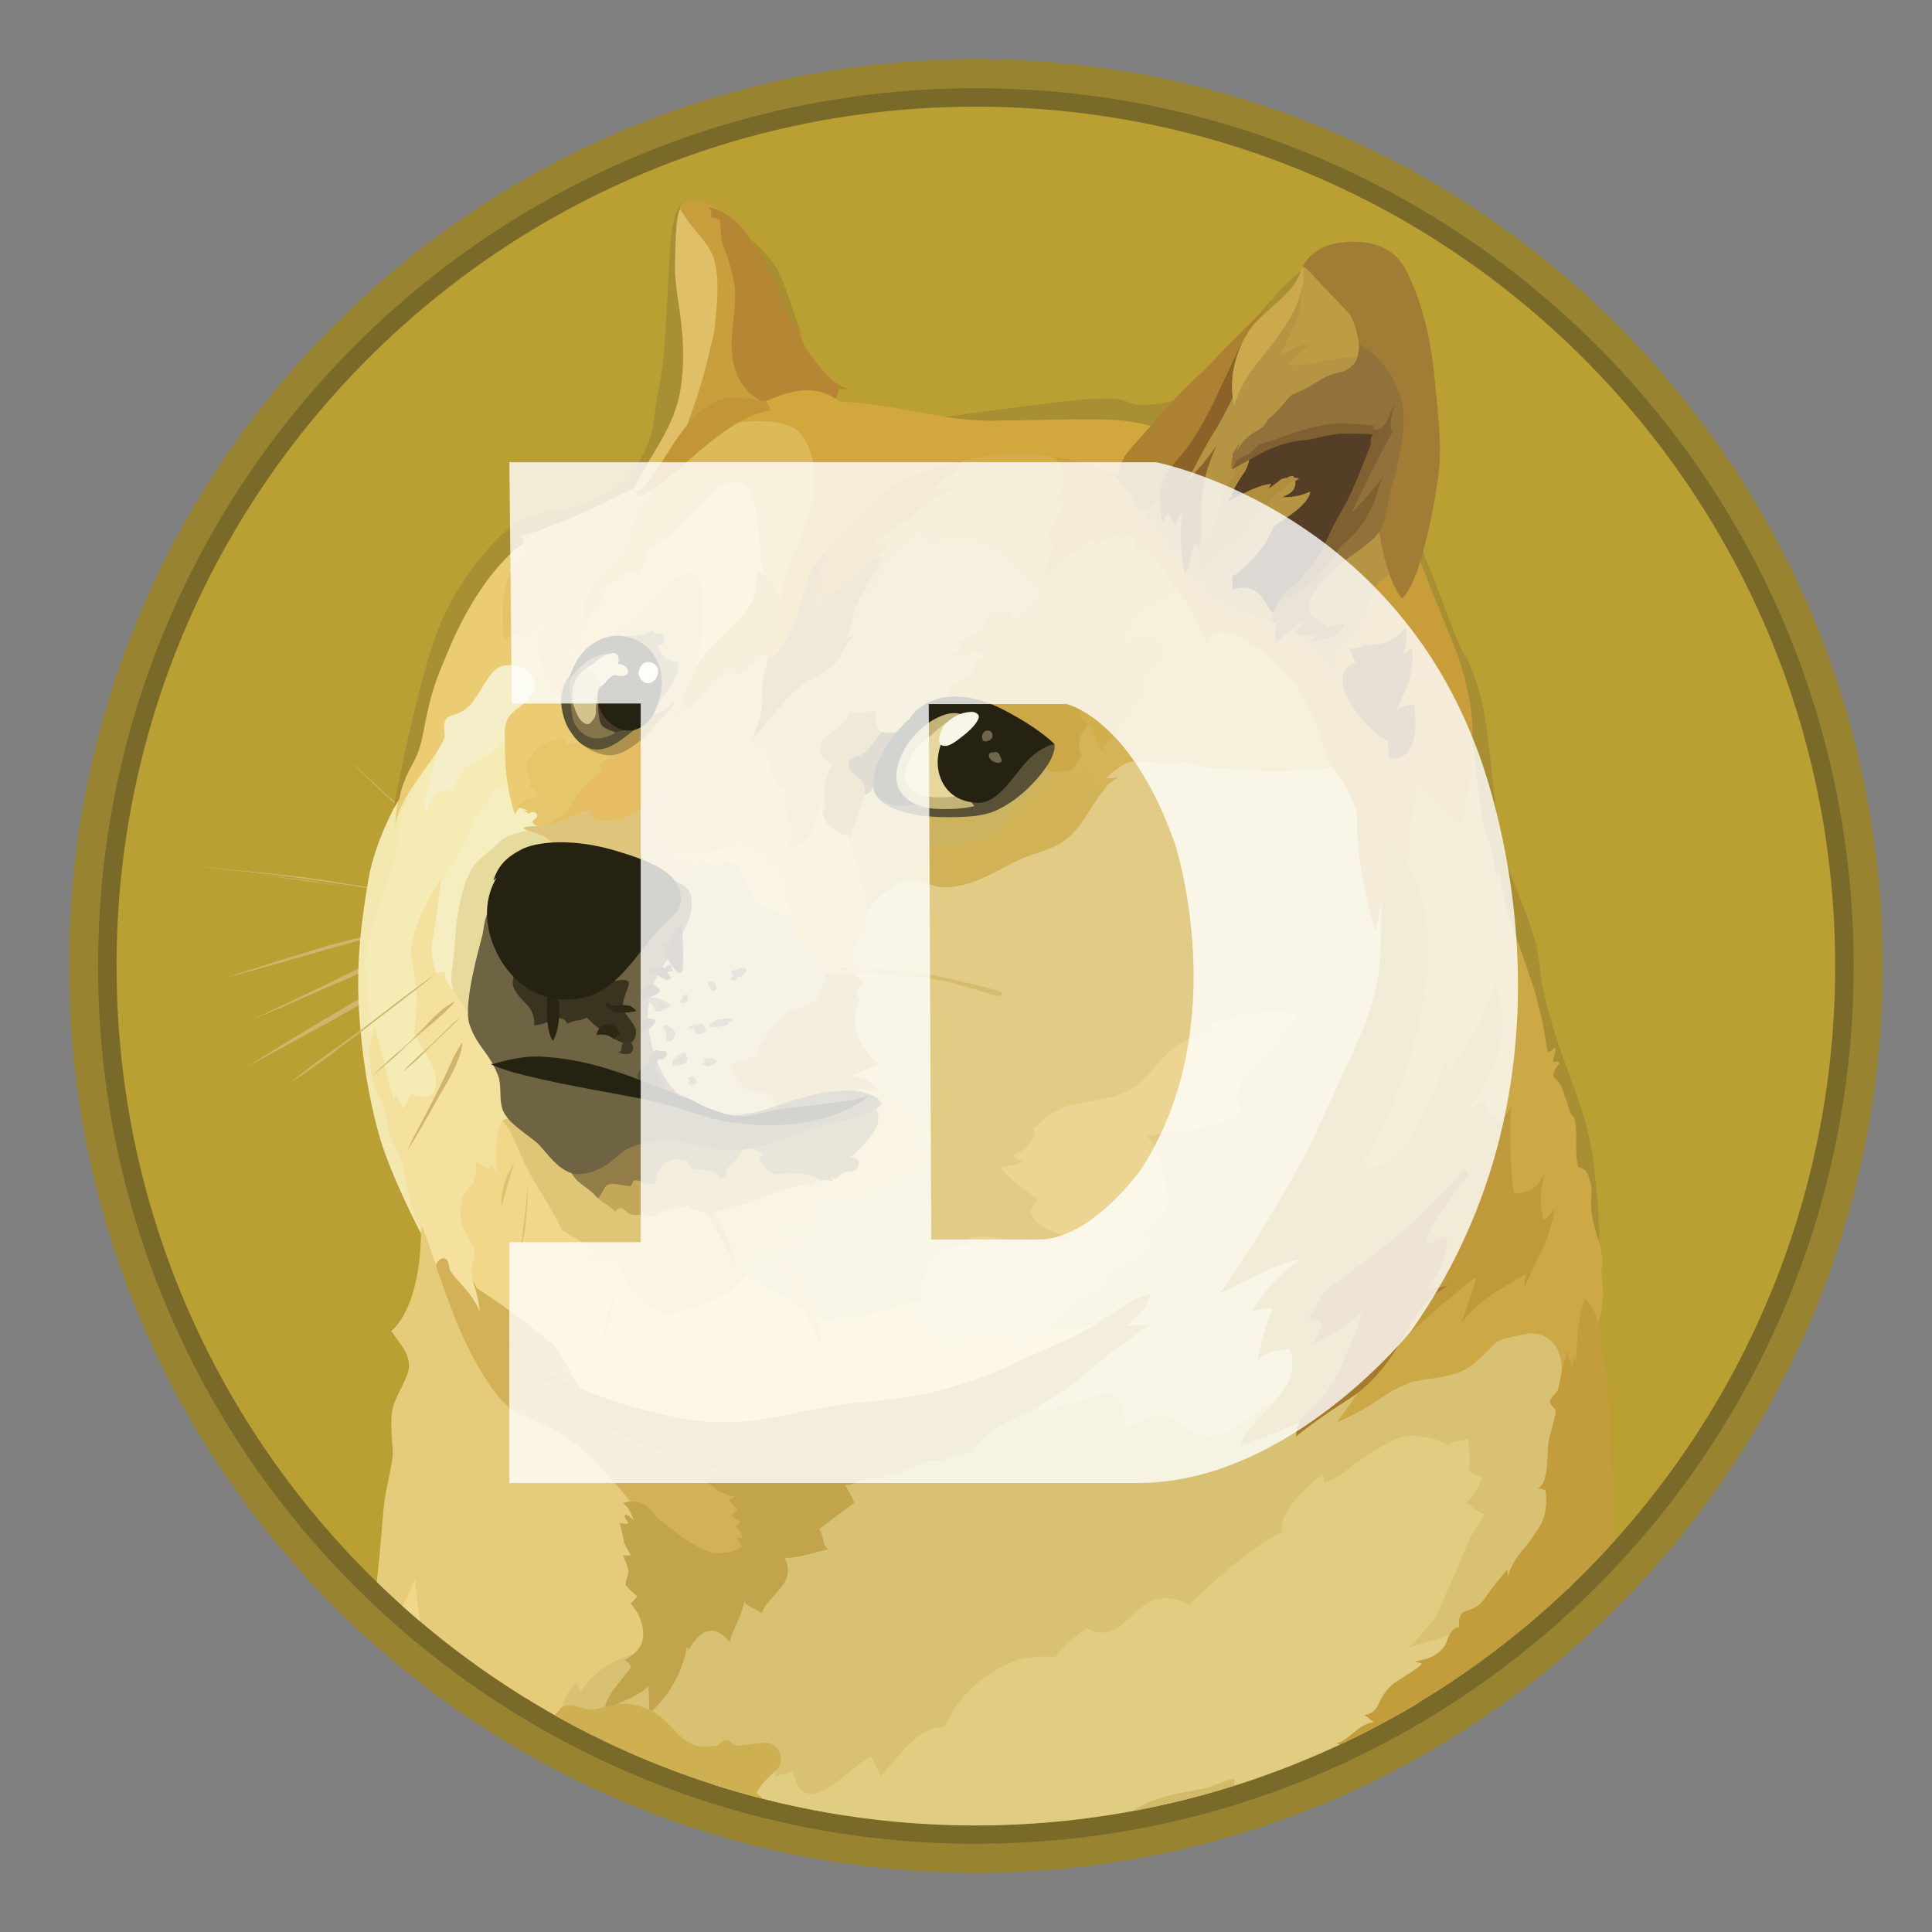 <?xml version="1.0" encoding="UTF-8"?> <svg xmlns="http://www.w3.org/2000/svg" width="49" height="49" viewBox="0 0 49 49" fill="none"><rect x="0" y="0" width="49" height="49" fill="#808080" stroke="none"/><g clip-path="url(#clip0_1377_38675)"><path d="M24.75 47.5C37.453 47.5 47.75 37.203 47.75 24.5C47.75 11.797 37.453 1.5 24.75 1.5C12.047 1.5 1.75 11.797 1.75 24.5C1.75 37.203 12.047 47.5 24.75 47.5Z" fill="#988430"></path><path d="M24.75 46.763C37.046 46.763 47.013 36.796 47.013 24.5C47.013 12.204 37.046 2.237 24.75 2.237C12.454 2.237 2.487 12.204 2.487 24.5C2.487 36.796 12.454 46.763 24.75 46.763Z" fill="#7A6A2A"></path><path d="M24.75 46.294C36.787 46.294 46.544 36.536 46.544 24.5C46.544 12.463 36.787 2.706 24.75 2.706C12.714 2.706 2.956 12.463 2.956 24.5C2.956 36.536 12.714 46.294 24.75 46.294Z" fill="#BA9F33"></path><path fill-rule="evenodd" clip-rule="evenodd" d="M11.806 22.043C11.676 21.924 11.538 21.805 11.412 21.686C11.285 21.567 11.155 21.448 11.025 21.329L10.638 20.961C10.574 20.898 10.507 20.842 10.444 20.779C10.381 20.723 10.306 20.66 10.243 20.604C9.729 20.116 9.213 19.629 8.706 19.141C9.231 19.621 9.745 20.098 10.269 20.585L10.452 20.767C10.515 20.831 10.582 20.887 10.645 20.95L11.032 21.307C11.162 21.426 11.289 21.545 11.419 21.675C11.55 21.805 11.676 21.924 11.806 22.043L11.806 22.043ZM4.988 21.97C4.988 21.97 6.856 22.163 7.768 22.293C8.613 22.413 11.255 22.818 11.255 22.818L4.988 21.97ZM4.988 21.97C5.513 22.015 6.038 22.07 6.562 22.126C6.83 22.152 7.087 22.182 7.344 22.208L7.738 22.253C7.869 22.271 7.995 22.29 8.125 22.308L9.689 22.558L10.47 22.688C10.727 22.733 10.984 22.781 11.252 22.826C10.995 22.8 10.727 22.762 10.47 22.725L9.689 22.614L8.125 22.383C7.995 22.364 7.869 22.338 7.738 22.32L7.344 22.274C7.087 22.248 6.819 22.211 6.562 22.181C6.037 22.118 5.513 22.051 4.988 21.969L4.988 21.97ZM11.069 23.305C11.069 23.305 9.075 23.811 8.401 24.005C7.738 24.187 5.732 24.797 5.732 24.797L11.069 23.305L11.069 23.305Z" fill="#CFB66C"></path><path fill-rule="evenodd" clip-rule="evenodd" d="M11.069 23.305C10.626 23.435 10.186 23.562 9.736 23.681L8.404 24.038C7.961 24.169 7.521 24.295 7.079 24.425L6.417 24.608C6.197 24.671 5.974 24.727 5.747 24.79C5.966 24.717 6.19 24.641 6.409 24.578L7.072 24.366C7.515 24.228 7.955 24.098 8.397 23.96C8.847 23.849 9.29 23.73 9.74 23.622C10.168 23.514 10.618 23.406 11.069 23.305V23.305ZM6.011 26.026C6.231 25.944 8.761 24.764 9.35 24.489C9.644 24.351 10.5 24.047 10.5 24.047L6.011 26.026Z" fill="#CFB66C"></path><path fill-rule="evenodd" clip-rule="evenodd" d="M6.011 26.026C6.205 25.952 6.387 25.862 6.573 25.777L7.124 25.52L8.23 24.988C8.598 24.813 8.955 24.62 9.335 24.456C9.528 24.374 9.722 24.307 9.915 24.244L10.21 24.151C10.31 24.125 10.403 24.095 10.504 24.069C10.136 24.244 9.749 24.392 9.38 24.563C9.012 24.746 8.636 24.895 8.256 25.058L7.132 25.553C6.755 25.706 6.387 25.87 6.011 26.026H6.011ZM6.257 27.056C6.257 27.056 8.549 25.713 9.338 25.281C9.751 25.051 11.087 24.388 11.087 24.388L6.257 27.056Z" fill="#CFB66C"></path><path fill-rule="evenodd" clip-rule="evenodd" d="M6.257 27.057C6.644 26.819 7.038 26.577 7.433 26.331L8.022 25.974C8.222 25.855 8.416 25.743 8.621 25.624C8.822 25.505 9.015 25.386 9.22 25.274C9.317 25.214 9.419 25.162 9.525 25.118L9.838 24.962C10.251 24.761 10.664 24.556 11.1 24.381C10.705 24.631 10.299 24.843 9.894 25.062C9.693 25.174 9.488 25.274 9.287 25.386C9.086 25.497 8.892 25.617 8.688 25.725C8.487 25.844 8.293 25.955 8.089 26.063L7.482 26.394L6.257 27.057H6.257ZM11.069 24.682C11.069 24.682 9.643 25.776 9.182 26.126C8.72 26.476 7.362 27.459 7.362 27.459L11.069 24.682Z" fill="#CFB66C"></path><path fill-rule="evenodd" clip-rule="evenodd" d="M19.249 33.507L18.52 32.126L18.944 30.399L21.97 29.23L20.682 26.588L21.319 23.92L22.513 21.53L26.205 20.95L28.918 18.363L34.776 18.806L35.926 25.07L33.712 32.956L32.45 37.038L27.337 37.232L24.962 35.587L22.182 34.426L19.249 33.507Z" fill="#E2CC85"></path><path fill-rule="evenodd" clip-rule="evenodd" d="M28.219 33.462C28.219 33.462 27.512 33.786 26.305 33.711C25.956 33.242 23.511 33.023 23.511 33.023C23.511 33.023 23.206 32.93 22.666 33.153C22.123 33.374 21.61 33.346 21.129 33.465C20.649 33.584 20.173 32.959 19.805 32.829C19.437 32.691 18.949 32.36 18.949 32.36L17.918 32.26L15.849 31.385L12.562 28.11L11.669 29.509L11.393 31.239L12.387 33.29L15.063 35.727L20.28 37.052L23.373 36.141L27.247 34.504L28.219 33.462V33.462Z" fill="#F1D789"></path><path fill-rule="evenodd" clip-rule="evenodd" d="M9.681 21.887L10.343 19.881L11.132 18.586L13.674 18.374L12.911 20.599L10.786 24.381L11.668 27.756L10.105 28.538L9.625 27.801L9.238 26.111L9.212 24.213L9.681 21.887Z" fill="#F4ECB4"></path><path fill-rule="evenodd" clip-rule="evenodd" d="M12.532 33.324L12.044 32.643C12.044 32.643 11.914 32.319 11.989 32.036C12.062 31.75 12.052 31.731 12.014 31.623C11.977 31.515 11.665 31.143 11.683 30.823C11.702 30.499 11.657 30.391 11.895 30.135C12.145 29.885 12.07 29.453 12.07 29.453L12.394 29.654L12.468 29.543C12.468 29.543 12.587 29.636 12.587 29.781C12.613 29.58 12.505 28.65 12.75 28.438C12.996 28.226 13.431 29.431 13.431 29.431L13.163 27.682L12.475 25.888L11.25 24.251L11.177 22.446V22.289C11.177 22.289 10.615 23.153 10.458 23.835C10.347 24.304 10.615 24.873 10.559 25.547C10.514 26.217 10.458 26.165 10.622 26.43C10.786 26.695 11.184 27.241 11.028 27.636C10.89 27.975 10.421 27.736 10.421 27.736C10.421 27.736 10.328 28.012 10.201 28.112C10.157 27.949 10.108 27.844 10.019 27.744C10.012 27.808 9.993 27.893 9.993 27.893C9.993 27.893 9.911 27.636 9.829 27.312C9.718 26.881 9.599 26.311 9.491 26.006C9.446 26.181 9.334 26.713 9.334 26.713L9.398 27.532L9.703 28.656L9.997 29.392L10.284 30.293L10.533 30.898L10.734 31.359L10.909 32.398L11.754 33.291L12.204 33.492L12.531 33.324L12.532 33.324Z" fill="#F3E19D"></path><path fill-rule="evenodd" clip-rule="evenodd" d="M10.123 20.25C10.123 20.25 9.517 21.28 9.342 22.319C9.167 23.358 9.011 24.455 9.121 25.869C9.233 27.295 9.445 28.169 9.616 28.794C9.911 29.833 10.673 31.277 10.673 31.277L10.699 31.221C10.571 30.978 10.469 30.722 10.394 30.458C10.293 30.064 10.256 29.595 10.163 29.383C10.081 29.171 9.944 28.988 9.877 28.727C9.813 28.478 9.803 28.084 9.609 27.79C9.527 27.671 9.426 27.358 9.397 27.046C9.359 26.576 9.415 26.052 9.371 25.62C9.289 24.902 9.233 24.414 9.307 24.038C9.382 23.662 9.769 22.595 10.007 21.746C10.164 21.203 10.07 20.745 10.357 20.272C10.643 19.803 10.819 19.39 10.882 19.104C10.955 18.843 10.123 20.25 10.123 20.25H10.123Z" fill="#F2E8B0"></path><path fill-rule="evenodd" clip-rule="evenodd" d="M13.001 19.837C13.001 19.837 12.688 19.93 12.539 20.094C12.39 20.25 12.327 20.38 12.126 20.645C11.925 20.909 11.914 21.125 11.75 21.456C11.586 21.78 11.225 22.267 11.181 22.442C11.136 22.617 11.062 23.436 10.969 23.823C10.887 24.21 11.062 24.686 11.062 24.686L11.274 24.642C11.274 24.642 11.274 24.917 11.486 25.103C11.698 25.286 11.735 24.485 11.735 24.485L12.528 21.809L13.722 20.998L13.853 20.343L13 19.837H13.001Z" fill="#F5EEC0"></path><path fill-rule="evenodd" clip-rule="evenodd" d="M13.581 21.05C13.581 21.05 13.019 21.087 12.744 21.288C12.633 21.37 12.588 21.437 12.469 21.537C12.249 21.72 12.026 21.887 11.918 22.126C11.799 22.364 11.669 22.725 11.579 23.406C11.542 23.693 11.542 23.957 11.516 24.188C11.479 24.501 11.423 24.75 11.453 24.924C11.49 25.281 11.858 25.468 11.894 25.873L12.657 25.486L13.376 22.654L14.902 21.697L14.038 20.729L13.581 21.048L13.581 21.05Z" fill="#E6DB9D"></path><path fill-rule="evenodd" clip-rule="evenodd" d="M9.556 40.123C9.559 40.095 9.562 40.067 9.565 40.038C9.677 39.081 9.696 38.356 9.777 37.902C9.896 37.258 9.978 37.019 9.96 36.778C9.934 36.391 9.904 36.108 9.941 35.81C9.997 35.416 10.384 34.947 10.373 34.623C10.366 34.366 10.235 34.199 10.124 34.042C10.012 33.886 9.923 33.756 9.923 33.756C9.923 33.756 10.686 33.231 10.678 31.117C10.694 31.122 10.709 31.128 10.723 31.136L11.099 32.204L11.356 32.516L12.342 34.355L13.611 35.587L15.487 36.848L16.663 38.128L16.782 41.541L15.245 43.536L14.993 43.992C12.993 42.988 11.159 41.683 9.556 40.122L9.556 40.123Z" fill="#E5CB7A"></path><path fill-rule="evenodd" clip-rule="evenodd" d="M14.252 43.387C14.252 43.387 14.277 42.963 14.627 42.688C14.683 42.781 14.72 42.87 14.709 42.937C14.773 42.825 15.215 42.111 16.217 41.925C17.218 41.742 17.46 41.013 17.46 41.013L19.584 39.081L22.015 36.845L24.97 35.806L26.351 35.467C26.351 35.467 26.377 35.568 26.325 35.791C26.581 35.773 27.151 35.642 27.742 35.434C27.981 35.341 28.204 35.304 28.323 35.427C28.498 35.59 28.524 35.977 28.535 36.208C28.822 36.145 29.153 35.869 29.418 35.895C29.843 35.94 30.219 36.439 30.65 36.439C31.22 36.439 31.476 36.089 31.875 35.813C32.113 35.65 32.455 35.446 32.649 35.307C33.11 34.969 37.993 33.476 37.993 33.476L39.705 33.588L39.98 35.426L39.833 40.232C39.815 40.25 39.797 40.268 39.779 40.285L31.995 44.351L21.205 46.005C18.788 45.61 16.456 44.808 14.307 43.632L14.252 43.387L14.252 43.387Z" fill="#D8C173"></path><path fill-rule="evenodd" clip-rule="evenodd" d="M10.21 40.734C10.364 40.413 10.502 40.145 10.526 40.049C10.545 40.242 10.58 40.667 10.651 41.118C10.502 40.992 10.356 40.864 10.21 40.734V40.734Z" fill="#F1D789"></path><path fill-rule="evenodd" clip-rule="evenodd" d="M18.092 45.257L19.488 44.869L19.607 44.906C19.607 44.906 19.67 44.943 19.67 45.069C19.845 44.969 19.994 44.988 20.102 44.921C20.157 45.04 20.213 45.434 20.459 45.483C20.715 45.539 20.991 45.371 21.27 45.159C21.545 44.94 21.859 44.664 22.096 44.552C22.183 44.712 22.26 44.878 22.327 45.047C22.64 44.798 23.183 43.786 23.957 43.804C24.181 43.275 24.555 42.824 25.032 42.505C25.75 42.018 26.201 41.98 26.763 42.025C26.986 41.735 27.261 41.489 27.574 41.299C27.667 41.337 27.924 41.493 28.244 41.344C28.568 41.195 28.932 40.618 29.413 40.544C29.671 40.508 29.934 40.564 30.157 40.7C30.157 40.7 31.555 39.312 32.52 38.85C32.483 38.739 32.408 38.318 33.54 37.388C33.603 37.444 33.558 37.6 33.603 37.609C33.621 37.609 33.897 37.49 34.247 37.221C34.678 36.898 35.196 36.559 35.508 36.466C36.097 36.291 36.722 36.648 36.722 36.648C36.775 36.611 36.834 36.583 36.897 36.566C37.045 36.54 37.153 36.522 37.235 36.493C37.228 36.686 37.336 37.018 37.235 37.304C37.352 37.37 37.475 37.422 37.603 37.46C37.54 37.598 37.402 37.948 37.172 38.115C37.365 38.208 37.391 38.316 37.666 38.41C37.555 38.566 37.372 38.834 37.291 38.999C37.209 39.174 36.914 39.899 36.784 40.175C36.647 40.45 36.461 40.956 36.371 41.058C36.282 41.159 35.958 41.59 35.709 41.802C35.929 41.72 36.833 41.445 37.216 41.34C37.102 41.508 36.524 42.366 35.968 43.191C33.306 44.786 30.335 45.796 27.252 46.153C24.169 46.51 21.046 46.205 18.09 45.26L18.092 45.257Z" fill="#E0CD81"></path><path fill-rule="evenodd" clip-rule="evenodd" d="M13.673 20.949C13.673 20.949 13.35 20.949 13.286 20.994C13.223 21.039 13.61 21.132 13.729 21.177C13.848 21.221 14.105 21.426 14.172 21.59C14.235 21.746 16.498 22.658 16.498 22.658L18.098 22.576L18.65 21.814L17.601 20.894L18.337 18.724L17.361 18.881L15.017 20.279L13.841 20.73L13.673 20.949Z" fill="#DFC57C"></path><path fill-rule="evenodd" clip-rule="evenodd" d="M17.188 21.668C17.211 21.705 17.243 21.736 17.282 21.757C17.321 21.778 17.364 21.788 17.408 21.787C17.739 21.787 18.044 21.869 18.171 22.036C18.383 22.304 18.971 23.16 18.971 23.16L20.378 23.666L20.469 22.01L18.932 20.942L17.183 21.586V21.668H17.186L17.188 21.668Z" fill="#E5CC7C"></path><path fill-rule="evenodd" clip-rule="evenodd" d="M16.912 22.282C16.912 22.282 17.169 22.301 17.492 22.181C17.816 22.062 18.348 21.805 18.579 21.906C18.903 22.044 18.836 22.476 19.186 22.863C19.398 23.101 19.785 23.094 20.005 23.351C20.224 23.607 20.98 23.488 20.98 23.488L21.266 25.034L20.116 26.508L19.74 28.339H18.185L16.765 27.775L16.065 26.082L16.415 24.37L16.912 22.282Z" fill="#D2C281"></path><path fill-rule="evenodd" clip-rule="evenodd" d="M19.919 22.356C19.958 22.368 19.998 22.374 20.038 22.375C19.994 22.412 19.9 22.494 19.938 22.706C19.975 22.918 20.094 23.186 19.994 23.35C20.074 23.437 20.133 23.542 20.168 23.655C20.232 23.837 20.25 24.005 20.663 24.031C20.604 24.068 20.549 24.111 20.5 24.161C20.5 24.161 20.786 24.411 20.931 24.641C21.08 24.635 21.475 24.512 21.475 24.512L21.556 24.568L21.731 24.494C21.731 24.494 21.568 24.431 21.687 24.033C21.798 23.683 21.899 23.702 21.908 23.676C21.916 23.65 21.989 23.281 21.989 23.132C22.045 22.939 22.09 22.351 22.09 22.351L21.971 21.052L21.301 20.647L20.756 20.121L20.243 21.088L19.904 21.426L19.878 22.263L19.919 22.356Z" fill="#E2C270"></path><path fill-rule="evenodd" clip-rule="evenodd" d="M21.531 21.27C21.531 21.27 21.65 21.608 21.695 21.869C21.71 21.818 21.719 21.766 21.721 21.713C21.721 21.713 21.814 22.226 21.832 22.439C21.869 22.431 21.906 22.42 21.914 22.457C21.922 22.494 22.007 22.907 21.988 23.138C22.142 22.882 22.357 22.668 22.613 22.513C22.762 22.42 22.936 22.319 23.119 22.312C23.406 22.304 23.614 22.494 23.956 22.494C24.782 22.494 25.531 21.887 26.081 21.701C26.487 21.564 26.837 21.463 27.082 21.24C27.202 21.14 27.414 20.916 27.607 20.585C27.864 20.143 28.132 19.759 28.4 19.71C28.279 19.733 28.155 19.741 28.032 19.736C28.032 19.736 28.114 19.654 28.253 19.543C28.392 19.431 28.558 19.294 28.796 19.294C29.221 19.294 29.433 19.357 29.671 19.357C29.909 19.349 30.047 19.294 30.047 19.294C30.047 19.294 30.296 19.468 30.858 19.468C31.42 19.476 31.796 19.524 32.09 19.55C32.384 19.577 33.37 19.468 33.653 19.477C33.837 19.484 34.018 19.528 34.185 19.607L33.273 16.957L29.998 14.095L28.048 15.475L25.048 18.475L22.145 19.55L21.538 20.232V21.27H21.531Z" fill="#CCB360"></path><path fill-rule="evenodd" clip-rule="evenodd" d="M28.044 19.751C28.044 19.751 28.125 19.669 28.263 19.558C28.4 19.446 28.568 19.308 28.806 19.308C29.23 19.308 29.443 19.372 29.681 19.372C29.919 19.364 30.057 19.308 30.057 19.308C30.057 19.308 30.306 19.483 30.868 19.483C31.43 19.49 31.806 19.539 32.1 19.565C32.394 19.591 33.38 19.483 33.663 19.491C33.848 19.498 34.029 19.542 34.195 19.621L33.782 18.427L33.302 17.515L31.933 16.015C31.933 16.015 30.289 15.047 30.276 15.04C30.269 15.033 29.707 14.884 29.707 14.884L28.218 15.784L26.867 19.279L26.841 20.015L27.716 20.428C27.935 20.06 28.177 19.766 28.404 19.729C28.2 19.751 28.043 19.751 28.043 19.751L28.044 19.751Z" fill="#D5B457"></path><path fill-rule="evenodd" clip-rule="evenodd" d="M28.025 20.001C27.895 20.008 27.787 19.982 27.757 19.889C27.645 19.576 27.556 19.532 27.463 19.532C27.369 19.532 27.243 19.733 27.168 19.751C27.093 19.77 27.005 19.52 27.005 19.52L26.923 19.483C26.923 19.483 26.443 19.796 26.104 20.164C25.765 20.533 25.211 21.158 24.962 21.269C24.712 21.381 23.856 21.418 23.563 21.482C23.27 21.545 22.945 21.757 22.901 21.805C22.856 21.854 23.031 21.906 23.057 21.954C23.083 21.999 22.771 21.98 22.745 22.028C22.726 22.065 22.818 22.277 22.864 22.385C22.944 22.345 23.031 22.324 23.12 22.322C23.407 22.314 23.616 22.504 23.958 22.504C24.784 22.504 25.532 21.898 26.083 21.711C26.488 21.574 26.838 21.473 27.084 21.25C27.203 21.149 27.415 20.926 27.609 20.595C27.75 20.368 27.888 20.156 28.026 19.999L28.025 20.001Z" fill="#D2B257"></path><path fill-rule="evenodd" clip-rule="evenodd" d="M16.175 38.419C16.175 38.419 16.102 38.144 15.42 37.433C15.226 37.232 15.107 37.065 14.977 36.946C14.653 36.64 14.463 36.559 14.232 36.384C13.726 36.008 13.176 36.008 12.751 35.546C12.327 35.085 11.833 34.203 11.489 33.302C11.151 32.401 11.058 32.115 11.058 32.089C11.058 32.063 11.151 31.888 11.27 31.914C11.389 31.94 11.389 32.17 11.419 32.226C11.478 32.318 11.545 32.404 11.62 32.483C11.795 32.684 12.044 32.925 12.171 33.283C12.145 32.978 12.04 32.639 12.04 32.639C12.04 32.639 12.695 33.053 13.253 33.484C13.815 33.916 14.046 34.065 14.21 34.34C14.374 34.615 14.761 35.341 14.946 35.554C15.131 35.766 17.669 36.566 17.669 36.566L18.877 37.466L19.476 38.78L19.007 39.516L18.106 39.709L16.644 39.054L16.175 38.419V38.419Z" fill="#D2B159"></path><path fill-rule="evenodd" clip-rule="evenodd" d="M12.926 33.894C12.926 33.894 13.232 34.381 13.976 34.843C14.646 35.248 15.706 35.617 16.652 35.836C17.195 35.967 17.738 36.067 18.226 36.075C19.54 36.093 20.444 35.717 21.564 35.594C22.171 35.531 22.916 35.483 23.689 35.3C24.683 35.062 25.271 34.794 26.072 34.417C26.652 34.149 27.184 33.948 27.616 33.691C28.223 33.334 28.665 32.936 29.179 32.817C29.116 32.992 29.049 33.304 28.543 33.628C28.811 33.62 29.179 33.602 29.179 33.602C29.179 33.602 28.822 33.814 28.193 34.291C27.806 34.585 27.292 35.083 26.767 35.414C26.429 35.627 26.06 35.782 25.818 35.909C25.23 36.233 24.992 36.397 24.605 36.793C24.743 36.785 24.754 36.793 24.754 36.793C24.754 36.793 24.266 36.856 23.917 37.042C23.843 37.042 23.715 37.016 23.492 37.079C23.317 37.135 23.087 37.262 22.849 37.328C22.51 37.429 22.398 37.384 22.398 37.384L22.454 37.496C22.454 37.496 22.012 37.488 21.865 37.503C21.891 37.511 21.884 37.522 21.884 37.522C21.858 37.526 21.833 37.535 21.81 37.548C21.739 37.594 21.662 37.628 21.58 37.648C21.535 37.656 21.498 37.656 21.442 37.667C21.46 37.712 21.606 37.961 21.673 38.109C21.617 38.146 20.779 38.779 20.779 38.779C20.805 38.819 20.827 38.863 20.843 38.909C20.869 38.991 20.88 39.11 20.906 39.166C20.969 39.277 21.006 39.296 21.006 39.296C21.006 39.296 20.906 39.314 20.731 39.359C20.582 39.396 20.4 39.459 20.142 39.497C20.063 39.507 19.983 39.513 19.904 39.515C19.941 39.597 20.105 39.91 19.803 40.271C19.502 40.632 19.409 40.684 19.316 40.915C19.269 40.879 19.219 40.848 19.167 40.822C19.067 40.777 18.929 40.71 18.88 40.621C18.852 40.74 18.815 40.857 18.769 40.97C18.676 41.22 18.538 41.465 18.512 41.651C18.411 41.54 18.226 41.32 17.969 41.365C17.712 41.41 17.507 41.759 17.462 41.86C17.462 41.797 17.418 41.748 17.407 41.823C17.399 41.905 17.258 42.76 16.469 43.453C16.462 43.278 16.462 42.891 16.443 42.764C16.369 42.838 16.279 42.947 15.743 43.177C15.218 43.408 15.302 43.639 15.302 43.639C15.302 43.639 15.257 43.271 15.54 42.883C15.826 42.496 16.001 42.314 16.001 42.284C15.997 42.254 15.984 42.226 15.964 42.202C15.927 42.165 15.852 42.12 15.852 42.091C15.897 42.072 16.34 41.86 16.314 41.421C16.288 41.026 16.12 40.822 16.001 40.676C15.983 40.658 16.176 40.52 16.15 40.476C16.132 40.45 15.894 40.274 15.864 40.181C15.871 40.126 15.883 40.071 15.901 40.018C15.927 39.936 15.946 39.88 15.938 39.824C15.92 39.731 15.819 39.474 15.789 39.448C15.815 39.456 16.001 39.448 16.001 39.448C16.001 39.448 15.853 39.21 15.826 39.098C15.8 38.987 15.744 38.693 15.715 38.637C15.778 38.644 15.934 38.655 15.934 38.637C15.942 38.581 15.797 38.488 15.861 38.416C15.905 38.423 15.991 38.461 16.073 38.565C16.028 38.446 15.954 38.215 15.797 38.122C15.871 38.096 16.121 38.029 16.341 38.159C16.56 38.289 16.635 38.472 16.635 38.472C16.635 38.472 16.765 38.572 16.966 38.721C17.197 38.904 17.491 39.163 17.96 39.346C18.061 39.402 18.317 39.402 18.503 39.365C18.584 39.346 18.662 39.314 18.734 39.272C18.76 39.257 18.787 39.244 18.816 39.235C18.776 39.154 18.73 39.077 18.678 39.004C18.742 39.004 18.816 39.011 18.816 39.011C18.816 39.011 18.861 38.911 18.66 38.717C18.704 38.672 18.76 38.643 18.76 38.568C18.697 38.561 18.585 38.468 18.559 38.431C18.596 38.404 18.652 38.319 18.716 38.293C18.66 38.248 18.522 38.062 18.459 38.044C18.519 38.021 18.578 37.994 18.634 37.962C18.634 37.962 18.321 37.88 18.221 37.813C18.12 37.739 17.971 37.612 17.882 37.575C17.789 37.537 17.625 37.519 17.558 37.444C17.621 37.463 17.722 37.444 17.796 37.444C17.852 37.444 17.878 37.452 17.897 37.452C17.889 37.426 17.889 37.37 18.035 37.351C18.105 37.341 18.172 37.319 18.235 37.288C18.235 37.288 18.098 37.281 17.941 37.132C17.785 36.983 17.655 36.864 17.565 36.845C17.472 36.827 17.297 36.908 17.189 36.901C17.041 36.882 16.977 36.808 16.977 36.808C16.977 36.808 16.482 36.852 15.384 36.183C14.435 35.602 14.022 35.089 14.022 35.089C13.933 35.056 13.848 35.016 13.766 34.969C13.408 34.783 12.913 34.396 12.928 33.89L12.926 33.894Z" fill="#C2A44D"></path><path fill-rule="evenodd" clip-rule="evenodd" d="M26.618 11.556C26.704 11.584 26.78 11.635 26.839 11.705C27.014 11.906 27.125 12.285 26.727 12.691C26.883 12.747 26.948 12.765 27.084 12.747C26.947 12.911 26.634 13.26 26.615 13.566C26.597 13.815 26.753 13.889 26.753 13.889C26.753 13.889 26.515 14.165 26.504 14.625C26.616 14.498 26.739 14.382 26.872 14.276C27.147 14.056 27.527 13.807 27.784 13.65C27.78 13.716 27.789 13.781 27.81 13.844C27.81 13.844 28.29 13.449 28.693 13.624C28.875 13.706 28.793 13.963 28.793 13.963C28.793 13.963 29.043 13.87 29.218 14.045C29.393 14.22 29.64 14.671 29.767 14.846C29.822 14.928 29.968 15.084 30.116 15.326C30.319 15.665 30.489 16.022 30.623 16.394C30.63 16.201 30.678 15.899 31.229 16.089C31.78 16.282 32.405 16.688 32.93 17.487C33.455 18.286 33.585 19.188 33.849 19.532C34.117 19.863 34.393 20.414 34.411 20.645C34.43 20.875 34.329 21.62 34.88 23.633C35.036 23.008 35.275 21.62 35.275 21.62L35.405 20.395L35.554 16.607L31.597 13.32L28.505 11.075L26.491 11.269L26.618 11.556L26.618 11.556Z" fill="#CAA13E"></path><path fill-rule="evenodd" clip-rule="evenodd" d="M33.968 17.194C33.968 17.194 33.913 16.826 32.982 16.201C32.052 15.583 31.326 15.583 30.656 15.058C30.142 14.645 29.607 13.696 29.258 13.383C28.919 13.074 28.863 12.181 28.863 12.181L30.006 11.224L31.705 8.768L33.141 7.187L33.83 8.143L34.787 9.267L35.319 11.523L35.512 14.824L33.967 17.195L33.968 17.194Z" fill="#B59544"></path><path fill-rule="evenodd" clip-rule="evenodd" d="M35.119 21.151C35.147 20.651 35.085 20.149 34.936 19.67C34.691 18.907 34.155 17.552 33.906 17.045C33.805 16.483 33.88 16.438 33.988 16.375C34.096 16.312 34.502 16.081 34.724 15.27C34.946 14.459 35.636 14.432 35.636 14.432L36.06 14.12L36.704 15.731L37.266 17.187L37.441 18.299L37.571 19.248L37.266 21.255L35.759 22.617L35.118 21.151H35.119Z" fill="#C89D3A"></path><path fill-rule="evenodd" clip-rule="evenodd" d="M14.088 43.511V43.469C14.119 43.45 14.147 43.425 14.17 43.396C14.196 43.358 14.214 43.314 14.233 43.303C14.27 43.284 14.445 43.229 14.538 43.247C14.631 43.264 14.877 43.366 15.007 43.358C15.275 43.351 15.588 43.146 16.083 43.239C16.827 43.377 17.002 43.883 17.434 44.17C17.728 44.371 18.033 44.281 18.078 44.281H18.178C18.197 44.281 18.334 44.125 18.409 44.133C18.558 44.14 18.572 44.263 18.665 44.27C18.885 44.296 19.309 44.159 19.521 44.215C19.584 44.234 19.642 44.269 19.688 44.316C19.735 44.362 19.77 44.419 19.789 44.482C19.834 44.62 19.797 44.795 19.689 44.895C19.458 45.108 19.239 45.309 19.194 45.484C19.251 45.528 19.305 45.574 19.357 45.623C17.516 45.154 15.744 44.444 14.088 43.513V43.511Z" fill="#CEB052"></path><path fill-rule="evenodd" clip-rule="evenodd" d="M33.905 36.075C33.905 36.075 34.486 35.3 34.687 34.917C34.888 34.522 34.05 29.517 34.05 29.517L35.733 24.005L35.688 22.212C35.688 22.212 35.77 20.555 35.964 19.837C36.194 20.25 36.913 20.749 37.069 21.013C37.143 20.507 37.393 19.439 37.355 18.3C37.493 18.512 37.824 20.645 37.824 20.645L38.156 22.081L38.587 23.607L39.068 25.219L39.354 26.331L39.518 26.599L39.656 27.068L39.786 27.575L40.162 28.762L40.383 29.737L40.557 31.505C40.596 31.64 40.623 31.778 40.639 31.918C40.647 32.111 40.613 32.223 40.613 32.257C40.613 32.29 40.677 32.681 40.651 32.975C40.613 33.269 40.613 33.5 40.383 33.711C40.152 33.922 40.007 35.184 40.007 35.184L39.593 34.909C39.593 34.909 39.675 34.533 39.482 34.191C39.288 33.849 38.913 33.778 38.7 33.834C38.488 33.878 38.064 33.945 37.926 34.064C37.796 34.183 37.476 34.552 37.182 34.719C36.814 34.94 36.214 34.958 35.894 35.032C35.57 35.105 35.213 35.326 34.837 35.583C34.542 35.774 34.231 35.938 33.907 36.073L33.905 36.075Z" fill="#CCA847"></path><path fill-rule="evenodd" clip-rule="evenodd" d="M33.905 44.206C33.905 44.206 33.93 44.222 33.977 44.248C36.621 43.01 38.99 41.254 40.945 39.084C40.923 38.331 40.896 37.559 40.865 37.273C40.802 36.666 40.847 36.048 40.828 35.691C40.809 35.334 40.608 33.879 40.516 33.503C40.415 33.127 40.221 32.941 40.192 32.941C40.166 32.948 40.009 33.648 40.009 33.824C40.009 34 39.972 34.423 39.972 34.531C39.946 34.524 39.935 34.458 39.935 34.431C39.898 34.524 39.853 34.687 39.834 34.706C39.816 34.725 39.86 34.55 39.834 34.513C39.808 34.475 39.761 34.494 39.771 34.401C39.775 34.346 39.784 34.291 39.797 34.237C39.797 34.237 39.685 34.401 39.604 34.818C39.522 35.231 39.522 35.242 39.492 35.279C39.466 35.324 39.317 35.473 39.309 35.529C39.302 35.629 39.447 35.73 39.458 35.785C39.466 35.879 39.328 36.31 39.283 36.521C39.239 36.733 39.258 37.146 39.21 37.359C39.173 37.552 39.136 37.664 39.009 37.745C39.102 37.764 39.191 37.79 39.191 37.79C39.191 37.79 39.322 38.341 38.99 38.81C38.871 38.974 38.842 39.048 38.715 39.197C38.465 39.472 38.272 39.786 38.253 39.99C38.24 39.93 38.232 39.869 38.227 39.807C38.227 39.807 37.84 40.258 37.676 40.515C37.465 40.846 37.17 40.827 37.088 40.909C37.005 40.991 36.987 41.14 37.014 41.259C36.941 41.277 36.802 41.304 36.709 41.59C36.664 41.739 36.553 41.885 36.378 41.985C36.203 42.085 35.991 42.115 35.883 42.141C35.976 42.167 36.013 42.167 36.058 42.197C36.002 42.29 35.745 42.435 35.459 42.621C35.172 42.796 35.034 43.053 34.963 43.22C34.89 43.376 34.781 43.477 34.606 43.496C34.68 43.54 34.789 43.644 34.844 43.678C34.763 43.697 34.624 43.697 34.376 43.909C34.115 44.125 34.026 44.188 33.907 44.207L33.905 44.206Z" fill="#C39D3C"></path><path fill-rule="evenodd" clip-rule="evenodd" d="M28.727 45.931C28.869 45.831 29.024 45.749 29.186 45.688C29.767 45.457 30.381 45.412 30.623 45.338C30.854 45.264 31.036 45.163 31.322 45.107C31.315 45.172 31.308 45.234 31.302 45.291C30.457 45.557 29.596 45.771 28.726 45.931H28.727Z" fill="#D2BA6B"></path><path fill-rule="evenodd" clip-rule="evenodd" d="M39.433 30.663C39.433 30.663 39.314 31.307 39.102 31.712C38.89 32.118 38.66 32.68 38.66 32.68C38.662 32.553 38.677 32.427 38.705 32.304C38.437 32.46 37.786 32.836 37.601 33.004C37.426 33.16 37.132 33.435 37.058 33.566C37.233 33.052 37.415 32.591 37.445 32.379C37.177 32.572 35.926 33.603 35.275 34.284L33.247 35.925C33.013 36.052 32.772 36.164 32.525 36.263C32.175 36.412 31.762 36.539 31.457 36.658C31.539 36.438 31.669 36.245 31.851 36.059C32.045 35.876 32.625 35.247 32.715 34.955C32.797 34.649 32.815 34.467 32.707 34.21C32.607 34.236 32.376 34.248 32.22 34.292C32.063 34.337 31.896 34.504 31.896 34.504C31.896 34.504 32.015 33.823 32.272 33.179C32.078 33.187 31.747 33.242 31.747 33.242C31.747 33.242 32.209 32.468 32.998 31.929C32.756 31.98 32.52 32.054 32.291 32.148C31.83 32.342 31.324 32.628 30.948 32.785C31.16 32.49 32.648 30.366 33.534 28.386C34.417 26.409 34.748 25.903 34.941 24.843C35.041 24.318 35.015 23.543 35.041 22.848C35.067 22.159 35.153 21.542 35.097 21.128C35.328 21.415 36.191 22.223 36.221 24.028C36.247 25.833 35.395 28.27 34.491 29.584C34.711 29.647 35.283 29.722 35.871 28.701C36.459 27.68 36.452 27.395 36.664 26.97C36.69 27.182 36.683 27.257 36.683 27.257C36.683 27.257 37.539 26.218 37.944 24.912C38.026 25.474 38.268 25.969 37.889 27C37.55 27.93 37.107 28.158 37.107 28.158C37.107 28.158 37.327 28.12 37.65 27.927C37.706 28.064 37.695 28.221 37.788 28.277C37.881 28.332 38.008 28.425 38.026 28.515C38.127 28.366 38.283 28.176 38.332 28.035C38.294 28.329 38.268 29.616 38.405 30.271C38.692 30.245 38.986 30.227 39.187 29.709C39.049 30.216 39.049 30.521 39.142 30.952C39.295 30.848 39.432 30.662 39.432 30.662L39.433 30.663Z" fill="#C0993A"></path><path fill-rule="evenodd" clip-rule="evenodd" d="M29.763 10.149C29.763 10.149 29.477 10.268 28.989 10.268C28.565 10.268 28.684 10.105 28.021 10.105C27.002 10.105 23.44 10.693 22.815 10.685C22.409 10.678 24.184 10.86 24.184 10.86L28.721 10.923L29.633 10.85L29.972 10.16L29.763 10.149Z" fill="#A88F33"></path><path fill-rule="evenodd" clip-rule="evenodd" d="M17.999 19.018C17.999 19.018 17.418 19.461 17.173 19.8C16.927 20.139 16.797 20.361 16.518 20.637C16.583 20.64 16.649 20.631 16.711 20.611C16.711 20.611 16.711 20.685 16.666 20.704C16.705 20.7 16.744 20.704 16.781 20.717C16.817 20.73 16.851 20.75 16.878 20.778C16.797 20.822 16.573 21.046 16.748 21.31C16.878 21.511 17.154 21.529 17.154 21.529C17.154 21.529 17.091 21.712 17.355 21.693C17.924 21.667 18.561 21.418 18.855 21.481C19.149 21.555 19.316 21.581 19.525 21.943C19.745 22.3 19.938 22.356 19.938 22.356C19.938 22.356 20.068 22.024 20.038 21.529C20.145 21.263 20.204 20.979 20.213 20.692L20.02 19.267L19.175 18.199L18.081 18.805L17.999 19.017V19.018Z" fill="#E3C571"></path><path fill-rule="evenodd" clip-rule="evenodd" d="M19.037 18.806C19.037 18.806 19.119 18.999 19.462 19.018C19.424 19.1 19.424 19.111 19.436 19.174C19.443 19.237 19.454 19.33 19.454 19.33C19.492 19.312 19.526 19.287 19.555 19.257C19.573 19.339 19.536 19.469 19.555 19.562C19.566 19.619 19.585 19.674 19.61 19.726C19.616 19.713 19.622 19.7 19.629 19.689C19.636 19.67 19.703 19.889 19.886 20.056C19.886 20.031 19.892 20.006 19.904 19.983C19.907 20.029 19.922 20.075 19.949 20.113C19.935 20.107 19.922 20.098 19.912 20.087C19.912 20.087 19.93 20.676 20.031 20.98C20.047 20.961 20.062 20.939 20.075 20.917C20.075 20.899 20.068 21.081 20.049 21.212C20.023 21.342 20.042 21.524 20.042 21.524C20.109 21.471 20.183 21.427 20.261 21.394C20.373 21.349 20.556 21.211 20.667 20.906C20.732 20.733 20.782 20.555 20.816 20.374C20.852 20.443 20.877 20.518 20.89 20.595C20.897 20.688 21.072 20.639 21.072 20.639L21.109 20.234L21.33 19.314L21.531 18.745L22.499 17.238L24.247 15.892L25.773 16.241L27.061 14.492L24.842 13.16L22.743 13.379L20.838 16.018L19.313 18.411L19.037 18.805V18.806Z" fill="#D8B65B"></path><path fill-rule="evenodd" clip-rule="evenodd" d="M30.031 14.988C30.031 14.988 29.901 15.014 29.525 15.208C29.149 15.403 28.889 15.465 28.743 15.751C28.598 16.038 28.587 16.265 28.587 16.265C28.587 16.265 28.844 16.154 28.993 16.116C29.149 16.079 29.324 16.09 29.305 16.154C29.287 16.197 29.263 16.237 29.232 16.273C29.232 16.273 29.526 16.265 29.518 16.41C29.51 16.556 29.463 16.716 29.407 16.786C29.351 16.86 29.12 16.969 29.094 17.054C29.031 17.229 29.12 17.237 29.087 17.378C29.061 17.516 28.938 17.784 28.536 18.253C28.123 18.722 27.947 19.053 27.947 19.053C27.947 19.053 27.746 18.677 27.642 18.353C27.568 18.39 27.173 18.61 27.173 18.61L26.258 15.421L26.276 15.208C26.276 15.208 26.358 15.108 26.377 14.922C26.239 14.877 26.22 14.84 26.038 14.665C25.855 14.49 25.707 14.278 25.402 14.133C25.357 14.051 25.301 13.939 25.078 13.895C24.855 13.85 24.721 13.813 24.721 13.813C24.721 13.813 24.84 13.768 24.895 13.675C24.758 13.694 24.646 13.738 24.345 13.731C24.04 13.723 24.006 13.712 23.839 13.738C23.671 13.764 23.471 13.839 23.396 13.582C23.314 13.519 23.139 13.575 22.99 13.794C22.841 14.013 22.789 14.188 22.503 14.274C22.482 14.4 22.438 14.522 22.372 14.631C22.29 14.769 22.16 14.907 21.985 15.111C21.71 15.435 21.754 15.967 21.315 16.373C20.872 16.779 21.389 15.249 21.389 15.249L22.096 13.556L24.109 11.587L27.235 11.375L27.541 12.995L29.067 13.519L30.03 14.989L30.031 14.988Z" fill="#D3AE4D"></path><path fill-rule="evenodd" clip-rule="evenodd" d="M30.526 15.345L29.212 13.45L28.293 12.743C28.293 12.743 27.638 11.537 27.593 11.5C27.556 11.474 26.938 11.407 26.544 11.381L26.617 11.563C26.704 11.591 26.78 11.643 26.838 11.712C27.013 11.913 27.125 12.293 26.727 12.699C26.883 12.754 26.948 12.772 27.084 12.754C26.946 12.918 26.634 13.268 26.615 13.573C26.596 13.822 26.753 13.897 26.753 13.897C26.753 13.897 26.515 14.172 26.503 14.633C26.616 14.506 26.739 14.389 26.871 14.283C27.147 14.062 27.526 13.814 27.783 13.658C27.78 13.723 27.789 13.789 27.809 13.851C27.809 13.851 28.289 13.457 28.692 13.632C28.875 13.714 28.793 13.97 28.793 13.97C28.793 13.97 29.042 13.877 29.217 14.052C29.392 14.227 29.641 14.678 29.768 14.853C29.824 14.935 29.969 15.091 30.117 15.332C30.321 15.671 30.49 16.029 30.624 16.401C30.631 16.252 30.661 16.044 30.918 16.044L30.527 15.344L30.526 15.345Z" fill="#CAA13E"></path><path fill-rule="evenodd" clip-rule="evenodd" d="M10.831 20.726C10.831 20.726 10.738 20.495 10.831 20.045C10.924 19.595 11.069 19.383 11.117 18.72C11.166 18.058 11.598 17.232 11.598 17.232L12.792 16.689L13.637 16.919L13.886 18.051L12.818 18.64C12.818 18.64 12.762 18.889 12.461 19.09C12.159 19.291 11.742 19.447 11.642 19.652C11.582 19.777 11.538 19.91 11.512 20.046C11.512 20.046 11.207 19.983 11.024 20.184C10.831 20.389 10.838 20.571 10.831 20.727V20.726Z" fill="#F4EFC8"></path><path fill-rule="evenodd" clip-rule="evenodd" d="M13.243 20.425C13.243 20.425 13.142 20.488 13.068 20.646C12.994 20.527 12.818 19.819 12.811 19.183C12.804 18.547 12.765 18.389 12.913 18.169C13.06 17.95 13.637 17.719 13.555 17.324C13.473 16.948 13.131 16.792 12.71 16.9C12.416 16.974 12.197 17.6 11.892 17.912C11.661 18.15 11.386 18.113 11.311 18.243C11.211 18.418 11.304 18.593 11.274 18.705C11.266 18.742 11.173 18.943 11.006 19.185C10.667 19.672 10.094 20.361 10.02 20.979C10.046 20.629 10.027 20.622 10.12 20.234L10.064 20.141L10.432 18.936L10.67 17.942L11.203 16.278L12.14 14.578L13.052 13.558L14.001 13.621L14.113 15.046L14.656 17.723L15.799 19.129L13.968 20.361L13.242 20.425H13.243Z" fill="#EBCC73"></path><path fill-rule="evenodd" clip-rule="evenodd" d="M13.812 20.931C13.812 20.931 13.656 20.968 13.6 20.938C13.544 20.909 13.489 20.875 13.507 20.838C13.525 20.8 13.626 20.737 13.626 20.707C13.628 20.68 13.62 20.654 13.602 20.633C13.585 20.612 13.56 20.599 13.533 20.596C13.447 20.585 13.421 20.64 13.421 20.64C13.421 20.64 13.339 20.577 13.273 20.567C13.312 20.562 13.352 20.559 13.392 20.559C13.289 20.513 13.18 20.481 13.068 20.466C13.161 20.41 13.343 20.247 13.462 20.247C13.581 20.247 13.656 20.228 13.637 20.165C13.619 20.102 13.526 20.009 13.425 19.971C13.462 19.927 13.489 19.86 13.399 19.677C13.306 19.495 13.343 19.372 13.373 19.327C13.399 19.271 13.492 19.171 13.537 19.108C13.582 19.044 13.619 18.959 13.693 18.914C13.73 18.888 13.85 18.841 13.969 18.795C14.099 18.75 14.207 18.695 14.281 18.75C14.363 18.806 14.326 18.881 14.326 18.881C14.326 18.881 14.583 18.788 14.813 18.907C15.044 19.018 15.606 19.089 15.606 19.089L15.808 19.495L14.475 20.637L13.925 20.913L13.813 20.931L13.812 20.931Z" fill="#E5C66B"></path><path fill-rule="evenodd" clip-rule="evenodd" d="M15.662 19.063C15.662 19.063 15.249 19.338 15.156 19.439C15.211 19.446 15.304 19.483 15.267 19.539C15.222 19.595 14.954 19.788 14.806 19.971C14.649 20.153 14.5 20.384 14.448 20.496C14.393 20.596 13.968 20.89 13.823 20.927C14.128 20.927 14.742 20.551 14.973 20.551C14.966 20.663 15.036 20.79 15.167 20.801C15.297 20.812 15.673 20.883 16.179 20.57C16.685 20.265 16.518 20.038 16.73 19.889C17.136 19.621 17.299 19.383 17.522 19.234C17.746 19.085 17.861 19.051 17.861 19.051C17.861 19.051 17.869 18.94 17.935 18.951C17.953 18.953 17.97 18.96 17.985 18.971C17.999 18.982 18.01 18.997 18.017 19.014C18.017 19.014 18.404 18.739 18.9 18.665C18.888 18.659 18.879 18.65 18.874 18.638C18.874 18.638 18.911 18.62 18.919 18.601C18.919 18.601 18.945 18.564 18.963 18.582C18.982 18.601 19.008 18.739 19.045 18.795C19.127 18.757 19.283 18.408 19.283 18.408L19.66 17.332V16.349L19.365 16.405L17.157 17.343L15.817 18.731L15.661 19.063H15.662Z" fill="#E6BD62"></path><path fill-rule="evenodd" clip-rule="evenodd" d="M22.018 14.243C22.138 14.214 22.252 14.168 22.358 14.105C22.314 14.225 22.314 14.355 22.12 14.638C21.926 14.921 21.919 14.961 21.763 15.255C21.607 15.561 21.588 16 21.439 16.193C21.506 16.161 21.577 16.139 21.651 16.13C21.651 16.13 21.502 16.26 21.439 16.398C21.376 16.536 21.264 16.822 20.989 16.997C20.713 17.172 20.363 17.284 19.988 17.697C19.611 18.103 19.225 18.616 19.031 18.801C19.131 18.626 19.269 18.276 19.306 18.046C19.344 17.815 19.299 17.539 19.362 17.234C19.425 16.929 19.425 16.71 19.73 16.177C20.035 15.645 20.556 13.795 20.556 13.795L21.68 13.438L22.019 14.242L22.018 14.243Z" fill="#B6933F"></path><path fill-rule="evenodd" clip-rule="evenodd" d="M21.207 13.562C21.207 13.562 20.868 14.049 20.775 14.481C20.682 14.913 20.768 14.876 20.712 15.088C20.679 15.217 20.679 15.353 20.712 15.482C20.829 15.293 20.99 15.135 21.18 15.021C21.5 14.827 21.761 14.689 21.916 14.526C22.073 14.351 22.203 14.064 22.541 13.845C22.404 13.826 22.21 13.763 22.173 13.771C22.311 13.615 22.724 13.377 23.141 13.09C23.554 12.796 23.528 12.677 24.198 12.383C23.979 12.42 23.874 12.364 23.692 12.383C23.765 12.227 24.023 12.152 24.281 11.896C24.538 11.639 24.117 11.259 24.117 11.259L22.154 12.446L21.205 13.563L21.207 13.562Z" fill="#C49937"></path><path fill-rule="evenodd" clip-rule="evenodd" d="M15.881 12.676L15.926 12.319L16.488 11.418L17.076 9.837V7.674L17.032 6.424L17.125 5.605L17.195 5.345L17.27 5.244L17.75 5.493L18.412 6.394L18.476 8.132L17.831 10.875L15.993 12.881L15.881 12.676Z" fill="#DFC068"></path><path fill-rule="evenodd" clip-rule="evenodd" d="M17.344 5.143C17.344 5.143 17.05 5.151 16.987 6.375C16.924 7.6 16.894 8.244 16.849 8.85C16.804 9.457 16.7 9.825 16.648 10.183C16.596 10.54 16.566 11.027 16.399 11.325C16.325 11.463 16.168 11.895 15.799 12.219C15.386 12.576 14.769 12.825 14.676 12.844C14.512 12.881 13.682 12.963 13.343 13.149C13.224 13.212 13.019 13.287 12.792 13.499C12.342 13.905 11.743 14.63 11.311 15.505C10.649 16.811 9.986 20.499 9.986 20.499L10.135 20.25C10.135 20.25 10.154 19.919 10.485 19.338C10.809 18.758 10.716 18.106 11.166 16.994C11.341 16.569 11.561 16.018 11.829 15.549C12.253 14.787 12.766 14.131 13.284 13.774C14.129 13.194 15.059 13.067 15.059 13.067L16.06 12.405C16.06 12.405 16.235 12.066 16.466 11.679C16.79 11.136 17.202 10.529 17.292 9.647C17.43 8.341 17.099 7.485 17.117 6.711C17.136 5.937 17.143 5.367 17.3 5.229C17.456 5.092 17.344 5.144 17.344 5.144L17.344 5.143Z" fill="#A88F33"></path><path fill-rule="evenodd" clip-rule="evenodd" d="M17.344 10.987C17.344 10.987 17.785 9.9 17.988 8.936C18.025 8.742 18.099 8.549 18.118 8.393C18.211 7.481 18.237 7.105 18.118 6.606C18.025 6.238 17.668 5.907 17.481 5.649C17.299 5.381 17.213 5.281 17.251 5.225C17.288 5.169 17.433 5.076 17.574 5.087C17.725 5.092 17.872 5.127 18.009 5.19C18.145 5.253 18.267 5.343 18.367 5.455C18.654 5.787 18.881 6.911 18.881 6.911L19.119 8.394L19.726 10.262L17.344 10.988L17.344 10.987Z" fill="#C99E3D"></path><path fill-rule="evenodd" clip-rule="evenodd" d="M21.494 9.855C21.494 9.855 21.412 9.892 21.263 9.855C21.269 9.916 21.259 9.977 21.233 10.033C21.206 10.088 21.165 10.135 21.114 10.168C20.958 10.105 19.495 10.231 19.495 10.231C19.495 10.231 18.814 10.112 18.602 9.211C18.453 8.612 18.713 7.786 18.628 7.243C18.497 6.442 18.315 6.286 18.296 6.037C18.278 5.788 18.259 5.724 18.259 5.568C18.177 5.549 18.129 5.523 18.047 5.523C18.029 5.45 18.066 5.385 17.984 5.255C18.029 5.274 18.334 5.311 18.691 5.65C18.985 5.925 18.985 6.025 19.03 6.081C19.085 6.137 19.536 6.523 19.729 6.908C19.923 7.292 20.299 8.519 20.384 8.72C20.41 8.802 20.466 8.884 20.605 9.07C20.821 9.338 21.137 9.781 21.495 9.855L21.494 9.855Z" fill="#B58634"></path><path fill-rule="evenodd" clip-rule="evenodd" d="M19.082 6.1C19.308 6.464 19.51 6.842 19.689 7.231C19.908 7.726 20.038 8.132 20.314 8.463C20.165 8.032 19.901 7.183 19.744 6.882C19.57 6.563 19.212 6.219 19.082 6.1V6.1Z" fill="#A88F33"></path><path fill-rule="evenodd" clip-rule="evenodd" d="M16.551 12.219C16.551 12.219 16.175 12.312 15.475 12.68C15.245 12.799 15.025 12.899 14.813 12.993C14.262 13.242 13.671 13.472 13.201 13.599C13.239 13.644 13.257 13.662 13.257 13.662C13.257 13.662 13.257 13.845 13.358 13.949C13.302 14.005 12.557 14.511 12.777 16.204C12.926 16.149 13.101 16.074 13.127 16.074C13.172 16.082 13.183 16.204 13.239 16.204C13.294 16.204 13.477 16.131 13.67 15.88C13.663 15.981 13.551 16.993 14.15 17.674C14.262 17.544 14.545 17.112 14.545 17.112L14.552 16.975C14.552 16.975 14.578 16.494 14.735 16.055C14.891 15.616 15.196 15.292 15.196 15.292L16.789 13.018L16.55 12.218L16.551 12.219Z" fill="#E6C367"></path><path fill-rule="evenodd" clip-rule="evenodd" d="M15.062 15.558C14.989 15.609 14.909 15.649 14.824 15.677C14.798 15.584 14.761 15.264 14.98 14.951C15.237 14.575 15.799 14.087 15.955 13.7C16.056 13.45 16.011 12.825 16.905 12.025C17.798 11.225 18.148 10.949 18.148 10.949L19.591 10.224L21.367 10.923L20.485 14.38L19.8 15.999L17.077 15.486L15.062 15.558H15.062Z" fill="#DCBA5A"></path><path fill-rule="evenodd" clip-rule="evenodd" d="M16.102 14.619L16.441 14.195V13.893C16.441 13.893 16.817 13.793 17.222 13.38C17.628 12.966 18.19 12.174 18.685 12.222C19.18 12.278 19.228 13.298 19.247 13.584C19.266 13.871 19.329 14.522 19.429 14.872C19.541 15.222 18.224 16.547 18.224 16.547L17.329 17.228L16.102 14.619Z" fill="#E9CE77"></path><path fill-rule="evenodd" clip-rule="evenodd" d="M17.15 18.151C17.15 18.151 17.426 17.719 17.224 17.626C17.343 17.358 17.562 17.075 17.562 17.075C17.562 17.075 17.719 16.688 18.225 16.212C18.731 15.735 19.044 15.419 19.126 15.099C19.176 14.89 19.204 14.677 19.208 14.463C19.262 14.507 19.321 14.547 19.383 14.582C19.465 14.619 19.851 14.939 19.796 15.583C19.74 16.227 19.501 16.495 19.501 16.495C19.501 16.495 19.271 16.725 19.107 16.845C18.932 16.964 18.869 17.101 18.575 17.113C18.605 17.088 18.639 17.07 18.675 17.057C18.675 17.057 18.37 17.02 18.206 17.168C18.042 17.317 17.694 17.775 17.519 17.913C17.344 18.024 17.151 18.151 17.151 18.151L17.15 18.151Z" fill="#CDAE50"></path><path fill-rule="evenodd" clip-rule="evenodd" d="M29.525 10.912C29.085 10.752 28.623 10.661 28.155 10.644C27.374 10.618 26.231 10.663 25.111 10.67C23.905 10.678 22.811 10.257 21.293 10.183C21.044 10.034 20.41 9.382 18.431 10.763C18.55 10.756 19.867 10.458 20.325 11.031C20.786 11.601 20.656 12.568 20.593 12.799C20.474 13.313 20.087 14.061 19.931 14.585C19.775 15.11 19.811 15.386 19.7 15.754C19.588 16.122 19.343 16.305 19.488 16.729C19.681 16.61 19.782 16.61 20.105 15.884C20.429 15.159 20.362 14.641 20.898 14.027C21.423 13.409 22.297 12.564 22.629 12.352C22.961 12.14 25.599 10.771 28.36 12.077C29.026 12.006 29.525 10.912 29.525 10.912L29.525 10.912Z" fill="#D2A83E"></path><path fill-rule="evenodd" clip-rule="evenodd" d="M19.544 10.405C19.541 10.378 19.535 10.35 19.525 10.324C19.499 10.269 19.465 10.219 19.424 10.175C19.424 10.175 18.769 10.056 18.438 10.093C17.858 10.156 17.333 10.874 17.087 11.243C16.841 11.611 16.536 12.181 16.205 12.475C16.209 12.446 16.202 12.417 16.186 12.393C16.186 12.393 16.205 12.419 16.168 12.456C16.131 12.493 16.131 12.512 16.149 12.53L16.205 12.585C16.224 12.585 16.738 12.354 17.437 11.702C18.182 11.021 18.751 10.672 19.049 10.552C19.208 10.485 19.374 10.435 19.544 10.405H19.544Z" fill="#C29637"></path><path fill-rule="evenodd" clip-rule="evenodd" d="M32.249 7.607C32.249 7.607 32.13 7.756 31.981 7.92C31.65 8.27 31.218 8.664 30.85 9.07C30.5 9.457 30.106 9.759 29.663 10.265C29.219 10.771 28.706 11.333 28.576 11.496C28.457 11.66 28.364 11.928 28.364 12.066C28.3 12.021 28.226 11.973 28.226 11.973C28.257 12.031 28.295 12.086 28.338 12.137C28.431 12.267 28.576 12.431 28.65 12.531C28.742 12.659 28.807 12.803 28.844 12.956C28.888 12.963 29.175 13.019 29.532 12.431C29.89 11.843 30.358 11.199 30.358 11.199L31.103 10.093L31.572 9.156L32.16 8.106L32.25 7.607H32.249Z" fill="#AC8132"></path><path fill-rule="evenodd" clip-rule="evenodd" d="M33.013 6.856C33.013 6.856 32.562 7.224 32.387 7.445C32.212 7.665 31.798 8.245 31.798 8.245L31.947 8.226L32.703 7.556L32.997 7.032L33.012 6.857L33.013 6.856Z" fill="#A88F33"></path><path fill-rule="evenodd" clip-rule="evenodd" d="M32.874 36.432C32.874 36.432 32.867 36.127 33.038 35.944C33.213 35.762 33.656 35.494 34.088 34.489C34.52 33.484 34.568 33.257 34.568 33.257C34.568 33.257 33.794 33.92 33.317 34.076C33.428 33.845 33.492 33.681 33.547 33.562C33.484 33.506 33.216 33.443 33.19 33.413C33.339 33.264 33.421 32.9 33.722 32.658C34.109 32.363 34.817 31.858 35.366 31.407C35.916 30.956 36.996 29.907 37.134 29.602C37.216 29.721 37.234 29.795 37.234 29.795C37.234 29.795 36.691 30.502 36.408 30.953C36.159 31.34 36.177 31.559 36.177 31.559L36.691 31.338C36.691 31.338 36.84 31.889 36.166 32.727C36.461 32.615 36.58 32.682 36.747 32.589C36.471 32.764 36.092 33.002 35.735 33.657C35.385 34.312 34.908 35.075 34.105 35.551C33.323 36.054 32.873 36.43 32.873 36.43L32.874 36.432Z" fill="#A67A2E"></path><path fill-rule="evenodd" clip-rule="evenodd" d="M30.857 11.299C30.857 11.299 30.552 11.935 30.508 12.431C30.5 12.55 30.47 12.643 30.47 12.78C30.463 13.223 30.496 13.718 30.397 13.949C30.359 13.856 30.341 13.793 30.303 13.756C30.248 13.912 30.147 14.399 30.065 14.582C30.028 14.463 29.946 14.05 29.954 13.562C29.961 13.075 29.972 12.981 29.972 12.881C29.954 13.03 29.853 13.231 29.816 13.35C29.76 13.249 29.697 13.119 29.622 13.011C29.578 13.085 29.522 13.194 29.474 13.249C29.466 13.205 29.448 13.086 29.436 12.918C29.429 12.725 29.418 12.476 29.429 12.423C29.448 12.323 29.604 11.928 29.935 11.567C30.33 11.136 30.735 10.306 30.854 10.049C30.973 9.792 31.48 8.724 31.48 8.724H31.867L31.305 10.004C31.305 10.004 30.966 10.704 30.791 10.961C30.616 11.218 30.248 11.955 30.084 12.241C30.203 12.085 30.303 12.003 30.423 11.854C30.538 11.75 30.858 11.3 30.858 11.3L30.857 11.299Z" fill="#8C6228"></path><path fill-rule="evenodd" clip-rule="evenodd" d="M33.02 6.807C32.956 7.002 32.856 7.182 32.725 7.339C32.495 7.615 31.999 7.983 31.758 8.277C31.537 8.564 31.095 9.345 31.296 10.272C31.37 10.071 31.508 9.673 31.877 9.222C32.245 8.772 32.64 8.255 32.834 7.853C33.027 7.447 33.053 7.127 33.053 7.127L33.126 7.034L33.082 6.822L33.019 6.807H33.02Z" fill="#CBA94C"></path><path fill-rule="evenodd" clip-rule="evenodd" d="M40.556 31.493C40.556 31.493 40.407 31.087 40.362 30.719C40.318 30.351 40.436 30.277 40.299 29.856C40.217 29.599 40.069 29.635 40.031 29.599C39.994 29.563 39.968 29.175 39.975 28.962C39.983 28.75 39.968 28.475 39.931 28.356C39.875 28.311 39.838 28.274 39.756 27.998C39.663 27.723 39.618 27.585 39.574 27.504C39.529 27.422 39.398 27.347 39.398 27.265C39.398 27.102 39.547 27.016 39.547 26.971C39.54 26.878 39.428 26.953 39.398 26.926C39.361 26.882 39.492 26.614 39.443 26.577C39.425 26.558 39.294 26.715 39.261 26.67C39.223 26.625 39.179 26.182 39.112 25.888C39.049 25.602 38.981 25.393 38.974 25.308C38.967 25.226 38.46 23.782 38.338 23.432C38.239 23.136 38.156 22.836 38.089 22.531C38.051 22.356 38.025 21.999 38.007 22.036C37.988 22.073 37.999 22.256 37.969 22.248C37.943 22.241 37.85 21.605 37.821 21.504C37.794 21.404 37.638 21.062 37.6 20.816C37.562 20.566 37.481 19.915 37.425 19.472C37.369 19.029 37.343 18.847 37.343 18.736C37.352 18.465 37.337 18.193 37.298 17.925C37.225 17.456 37.077 16.886 36.948 16.555C36.699 15.93 36.036 14.33 35.918 13.931C35.918 13.831 36.048 13.887 36.048 13.887C36.048 13.887 36.372 14.698 36.61 15.323C36.841 15.948 37.06 16.499 37.116 16.555C37.161 16.611 37.511 17.225 37.667 18.23C37.824 19.235 37.879 20.161 37.972 20.779C38.017 21.073 38.054 21.386 38.147 21.698C38.248 22.037 38.404 22.387 38.609 22.923C38.784 23.373 38.914 23.749 38.985 24.073C39.067 24.486 39.067 24.799 39.115 25.003C39.16 25.178 39.227 25.528 39.383 26.034C39.54 26.54 39.77 27.191 39.926 27.597C40.232 28.408 40.368 29.086 40.414 29.447C40.455 29.819 40.593 31.107 40.555 31.494L40.556 31.493Z" fill="#A88F33"></path><path fill-rule="evenodd" clip-rule="evenodd" d="M33.038 6.762L33.02 6.807C33.02 6.807 33.075 6.826 33.064 6.9C33.065 7.002 33.059 7.104 33.046 7.205C33.027 7.336 32.99 7.436 32.983 7.518C32.983 7.693 33.009 7.894 32.762 8.393C32.688 8.53 32.643 8.649 32.606 8.731C32.513 8.932 32.494 8.962 32.412 9.055C32.542 8.981 33.011 8.687 33.249 8.731C33.086 8.824 32.836 9.007 32.68 9.245C32.717 9.252 32.874 9.282 33.122 9.245C33.535 9.182 33.996 9.033 34.402 9.062C34.845 9.088 34.67 8.53 34.67 8.53L34.158 7.406L33.191 6.726L33.038 6.763V6.762Z" fill="#BE9C44"></path><path fill-rule="evenodd" clip-rule="evenodd" d="M35.562 15.181C35.562 15.181 35.13 14.749 34.955 13.267C34.78 11.779 34.817 9.587 34.817 9.587L34.467 8.731C34.467 8.731 34.394 8.162 34.211 7.95C34.027 7.738 33.667 7.381 33.504 7.206C33.34 7.031 33.154 6.792 33.042 6.755C33.098 6.662 33.347 6.137 34.303 6.13C35.26 6.123 35.555 6.655 35.654 6.848C35.754 7.042 36.205 7.879 36.373 9.473C36.529 11.066 36.536 11.185 36.511 11.736C36.492 12.041 36.391 12.748 36.216 13.504C36.056 14.144 35.881 14.859 35.561 15.182L35.562 15.181Z" fill="#A17C34"></path><path fill-rule="evenodd" clip-rule="evenodd" d="M34.208 16.45C34.352 16.461 34.495 16.428 34.621 16.357C34.758 16.35 35.257 16.413 35.641 15.925C35.666 16.037 35.734 16.339 35.559 16.607C35.652 16.513 35.789 16.476 35.808 16.45C35.816 16.588 35.946 17.012 35.395 18.043C35.544 17.879 35.719 17.887 35.875 17.868C35.883 18.061 35.986 18.713 35.711 19.063C35.529 19.301 35.231 19.226 35.231 19.226C35.235 19.174 35.235 19.122 35.231 19.07C35.224 18.97 35.186 18.869 35.213 18.802C35.069 18.736 34.938 18.646 34.825 18.534C34.502 18.229 34.081 17.708 34.051 17.321C34.014 16.889 34.401 16.796 34.401 16.796C34.369 16.767 34.341 16.733 34.319 16.695C34.301 16.633 34.282 16.532 34.208 16.45Z" fill="#8C6228"></path><path fill-rule="evenodd" clip-rule="evenodd" d="M31.337 11.768C31.337 11.768 31.319 11.742 31.218 11.861C31.237 11.742 31.256 11.63 31.263 11.522C31.31 11.422 31.372 11.329 31.445 11.247C31.39 11.358 31.352 11.459 31.352 11.459C31.352 11.459 31.49 11.202 31.691 11.046C31.829 10.934 32.004 10.882 32.078 10.778C32.16 10.666 32.141 10.648 32.16 10.629C32.16 10.629 32.342 10.51 32.621 10.16C32.659 10.115 32.715 10.067 32.752 10.022C32.815 9.996 32.964 9.929 33.139 9.84C33.321 9.739 33.526 9.602 33.652 9.545C33.902 9.434 34.166 9.445 34.289 9.27C34.382 9.244 34.482 8.965 34.464 8.727C34.601 8.782 35.308 9.221 35.55 10.182C35.725 10.863 35.413 11.912 35.282 12.419C35.152 12.925 35.134 13.301 34.951 13.531C34.72 13.837 33.976 14.267 33.794 14.48C33.637 14.655 33.169 15.098 33.187 15.418C33.206 15.656 33.499 15.786 33.563 15.831C33.627 15.876 33.626 15.932 33.745 15.905C33.865 15.878 33.909 15.823 33.958 15.823C34.013 15.83 34.013 15.841 34.039 15.841C34.058 15.841 34.077 15.838 34.095 15.834C34.095 15.834 34.077 16.173 33.284 16.276C33.228 16.283 33.172 16.302 33.101 16.313C33.195 16.268 33.25 16.268 33.351 16.131C33.239 16.112 32.919 16.093 32.837 16.067C32.863 16.023 32.949 15.903 33.019 15.848C33.083 15.792 33.012 15.774 32.956 15.803C32.861 15.868 32.769 15.939 32.681 16.015C32.588 16.097 32.506 16.209 32.357 16.309C32.312 16.16 32.32 15.877 32.495 15.673C32.45 15.68 32.364 15.811 32.283 15.785C32.268 15.649 32.277 15.511 32.309 15.379C32.353 15.211 32.595 14.917 32.595 14.917L33.764 12.829L34.013 11.248L31.337 11.768V11.768Z" fill="#92723A"></path><path fill-rule="evenodd" clip-rule="evenodd" d="M31.274 11.857C31.274 11.857 31.211 11.902 31.338 11.988C31.319 12.014 31.274 12.107 31.218 12.17C31.155 12.243 31.088 12.289 31.062 12.352C31.006 12.483 30.962 12.572 30.962 12.628C30.962 12.684 30.943 13.041 30.787 13.272C30.731 13.354 30.668 13.491 30.623 13.584C30.53 13.748 30.448 13.879 30.429 13.952C30.392 14.082 30.366 14.44 30.366 14.44C30.366 14.44 30.448 14.339 30.478 14.302C30.433 14.395 30.385 14.495 30.314 14.57C30.359 14.533 30.489 14.44 30.709 14.246C31.014 13.989 31.49 13.558 32.071 13.216C31.896 13.279 31.747 13.279 31.628 13.298C31.721 13.205 32.559 12.222 32.998 12.129C33.024 12.095 33.038 12.053 33.035 12.01L32.659 11.973L31.896 12.136L31.784 11.548L31.274 11.857V11.857Z" fill="#B18E3E"></path><path fill-rule="evenodd" clip-rule="evenodd" d="M32.487 15.207C32.487 15.207 32.387 15.307 32.294 15.557C32.222 15.482 32.161 15.398 32.111 15.307C31.974 15.077 31.762 14.783 31.267 14.95C31.259 14.794 31.248 14.712 31.267 14.6C31.349 14.582 31.598 14.381 31.847 14.087C32.022 13.886 32.186 13.655 32.298 13.361C32.371 13.305 32.499 13.212 32.666 13.104C32.904 12.941 33.19 12.717 33.235 12.468C33.123 12.512 32.885 12.624 32.528 12.606C32.666 12.542 32.878 12.475 32.852 12.2C32.907 12.163 32.952 12.137 32.952 12.137C32.91 12.123 32.866 12.116 32.822 12.118C32.814 12.092 32.803 12.055 32.74 12.073C32.677 12.092 32.666 12.092 32.658 12.118C32.632 12.126 32.546 12.118 32.483 12.163C32.42 12.208 32.245 12.356 32.178 12.382C32.204 12.338 32.241 12.271 32.241 12.271C32.241 12.271 32.059 12.289 31.928 12.344C31.69 12.426 31.415 12.575 31.136 12.72C31.162 12.676 31.173 12.647 31.191 12.638C31.21 12.63 31.255 12.62 31.255 12.612C31.255 12.605 31.236 12.539 31.247 12.512C31.331 12.335 31.429 12.166 31.542 12.006C31.672 11.831 31.698 11.581 31.698 11.581L32.267 11.295L33.868 10.927L34.906 10.99L34.776 11.709L34.163 12.963L33.638 14.105L33.038 14.805L32.488 15.207H32.487Z" fill="#543E26"></path><path fill-rule="evenodd" clip-rule="evenodd" d="M35.081 12.098C35.081 12.098 34.456 12.872 34.281 12.992C34.393 12.753 35.081 11.335 35.331 10.941C35.275 10.896 35.2 10.896 35.375 10.205C35.227 10.554 35.175 10.737 35.052 10.83C34.929 10.923 34.914 10.893 34.831 10.893C34.847 10.865 34.853 10.832 34.849 10.8C34.849 10.8 34.325 10.737 33.966 10.737C33.608 10.737 32.898 10.93 32.504 11.087C32.191 11.217 32.016 11.217 31.905 11.299C31.793 11.392 31.73 11.492 31.674 11.518C31.629 11.544 31.417 11.611 31.369 11.682C31.324 11.755 31.25 11.838 31.25 11.857C31.25 11.875 31.231 11.902 31.287 11.883C31.305 11.875 31.443 11.801 31.599 11.708C31.811 11.589 32.068 11.451 32.254 11.369C32.786 11.157 32.954 11.194 33.192 11.15C33.441 11.105 33.799 11.001 34.037 11.001C34.275 10.993 34.725 11.001 34.83 11.02C34.785 11.057 34.748 11.101 34.766 11.258C34.766 11.302 34.729 11.351 34.693 11.459C34.581 11.764 34.369 12.27 34.251 12.527C34.087 12.876 33.901 13.171 33.809 13.353C33.718 13.535 33.515 14.015 33.315 14.272C33.114 14.529 33.01 14.685 32.947 14.741C32.884 14.797 32.433 15.128 32.467 15.247C32.549 15.221 33.066 15.027 33.441 14.604C33.817 14.181 33.892 13.922 34.186 13.692C34.48 13.461 34.711 13.074 34.848 12.754C34.964 12.456 34.938 12.363 35.083 12.099L35.081 12.098Z" fill="#806031"></path><path fill-rule="evenodd" clip-rule="evenodd" d="M21.605 17.875C21.605 17.875 21.523 18.214 21.337 18.382C21.155 18.546 20.831 18.687 20.794 18.962C20.749 19.238 21.118 19.375 21.118 19.375C21.118 19.375 20.916 19.707 20.916 19.956C20.916 20.213 20.909 20.261 20.935 20.507C20.906 20.526 20.881 20.551 20.861 20.58C20.861 20.58 20.88 20.819 21.062 20.967C21.245 21.116 21.401 21.205 21.494 21.168C21.508 21.198 21.521 21.23 21.531 21.261C21.531 21.261 21.669 20.911 21.762 20.606C21.855 20.294 21.937 20.338 21.974 19.918C22.011 19.497 22.416 18.775 22.416 18.775L22.692 18.158L22.242 17.808L21.605 17.875V17.875Z" fill="#B6903C"></path><path fill-rule="evenodd" clip-rule="evenodd" d="M22.442 18.482C22.35 18.578 22.264 18.68 22.186 18.787C22.067 18.951 21.974 19.1 21.799 19.163C21.624 19.227 21.513 19.227 21.524 19.402C21.535 19.577 21.699 19.651 21.792 19.74C21.892 19.833 21.974 19.989 21.93 20.165C21.985 20.139 22.086 20.109 22.179 19.908C22.272 19.707 22.922 18.482 22.922 18.482H22.442V18.482Z" fill="#685026"></path><path fill-rule="evenodd" clip-rule="evenodd" d="M25.008 15.657C25.008 15.657 25.063 15.509 25.008 15.401C24.952 15.289 24.613 15.252 24.446 15.125C24.271 14.995 24.058 14.905 23.884 14.962C23.91 14.898 24.014 14.761 23.928 14.731C23.846 14.705 23.541 14.842 23.459 14.906C23.377 14.969 23.191 15.043 23.154 15.088C23.117 15.133 23.053 15.219 23.016 15.181C22.979 15.155 22.961 15.088 22.897 15.125C22.834 15.162 22.529 15.412 22.473 15.557C22.417 15.702 22.291 16.026 21.911 16.394C21.532 16.763 21.368 17.001 21.479 17.139C21.591 17.276 21.643 17.176 21.662 17.295C21.676 17.412 21.67 17.53 21.643 17.645C21.599 17.838 21.524 18.021 21.625 18.058C21.881 18.14 22.131 17.984 22.186 18.032C22.298 18.132 22.123 18.493 22.387 18.564C22.656 18.638 22.92 18.501 22.92 18.501L23.895 17.976L24.833 17.481L25.312 16.532L25.055 15.739L25.006 15.657H25.008Z" fill="#D4B968"></path><path fill-rule="evenodd" clip-rule="evenodd" d="M24.087 17.924C24.087 17.924 23.924 17.675 24.125 17.455C24.326 17.235 24.612 17.142 24.724 17.005C24.703 16.978 24.674 16.959 24.642 16.949C24.716 16.816 24.829 16.71 24.966 16.643C24.91 16.588 24.835 16.543 24.754 16.543C24.571 16.543 24.459 16.655 24.292 16.655C24.128 16.655 24.11 16.573 24.11 16.573C24.11 16.573 24.385 16.547 24.359 16.424C24.333 16.294 24.285 16.294 24.285 16.294C24.285 16.294 24.817 16.073 24.91 15.955C25.003 15.837 24.992 15.698 25.011 15.643C25.074 15.643 25.442 15.449 25.591 15.531C25.74 15.613 25.636 15.836 25.636 15.836C25.636 15.836 26.087 15.497 26.316 15.165C26.517 15.184 26.611 15.027 26.758 15.027C26.941 15.027 27.227 15.277 27.283 15.809C27.32 16.114 27.376 16.289 27.32 16.829C27.294 17.134 27.301 17.785 27.394 18.109C27.457 18.366 27.605 18.34 27.605 18.34C27.583 18.418 27.537 18.488 27.475 18.541C27.375 18.634 27.364 18.879 27.375 18.972C27.39 19.04 27.408 19.107 27.431 19.173C27.431 19.173 27.312 19.311 27.282 19.404C27.256 19.497 27.133 19.56 27.044 19.56C26.954 19.56 26.999 19.553 26.88 19.56C26.761 19.568 26.724 19.586 26.649 19.56C26.574 19.534 26.519 19.505 26.549 19.266C26.575 19.028 25.629 18.473 25.629 18.473L24.084 17.923L24.087 17.924Z" fill="#CCA849"></path><path fill-rule="evenodd" clip-rule="evenodd" d="M22.312 20.276C22.312 20.276 22.651 20.726 24.043 20.726C24.705 20.726 24.936 20.663 25.073 20.626C25.222 20.588 25.78 20.369 26.342 19.706C26.849 19.107 26.737 18.862 26.737 18.862L26.442 18.817L25.486 18.947L22.654 20.153L22.311 20.276H22.312Z" fill="#585136"></path><path fill-rule="evenodd" clip-rule="evenodd" d="M23.35 20.387C23.35 20.387 22.145 20.655 22.145 19.893C22.145 19.148 22.889 18.367 23.075 18.229C23.269 18.091 23.73 17.935 23.73 17.935H24.843L25.055 18.497L24.962 19.71L23.35 20.387V20.387Z" fill="#252211"></path><path fill-rule="evenodd" clip-rule="evenodd" d="M24.464 18.162C24.464 18.162 24.233 17.95 23.708 18.236C23.183 18.521 22.759 19.119 22.733 19.661C22.707 20.141 23.128 20.499 23.783 20.517C24.27 20.536 24.564 20.48 24.713 20.444C24.676 20.399 24.482 20.157 24.482 20.157L24.464 18.162L24.464 18.162Z" fill="#C3B378"></path><path fill-rule="evenodd" clip-rule="evenodd" d="M24.236 18.281C24.236 18.281 24.18 18.236 24.015 18.326C23.878 18.399 23.677 18.594 23.52 18.731C23.42 18.813 23.357 18.85 23.3 18.914C23.069 19.189 22.875 19.64 22.987 19.863C23.099 20.086 23.467 20.343 24.405 20.168L24.233 18.281L24.236 18.281Z" fill="#E6D89C"></path><path fill-rule="evenodd" clip-rule="evenodd" d="M23.931 18.742C23.931 18.742 23.782 18.973 23.782 19.342C23.782 19.718 23.994 20.317 24.776 20.361C25.375 20.399 25.777 19.498 26.212 19.148C26.544 18.88 26.744 18.873 26.744 18.873C26.744 18.873 26.406 18.505 25.502 18.028C24.608 17.548 23.607 17.485 23.064 18.222C23.321 18.203 24.151 17.991 24.151 17.991L24.556 18.121L23.931 18.743V18.742Z" fill="#252211"></path><path fill-rule="evenodd" clip-rule="evenodd" d="M25.1 19.23C25.074 19.174 25.055 19.1 25.163 19.081C25.271 19.063 25.319 19.074 25.356 19.155C25.394 19.236 25.43 19.304 25.375 19.337C25.319 19.367 25.174 19.337 25.099 19.229L25.1 19.23ZM24.925 18.705C24.925 18.705 24.887 18.731 24.906 18.679C24.913 18.616 24.962 18.504 25.081 18.53C25.2 18.557 25.174 18.687 25.154 18.724C25.135 18.761 25.036 18.824 24.961 18.798C24.952 18.795 24.943 18.791 24.936 18.784C24.928 18.778 24.922 18.77 24.919 18.761C24.915 18.752 24.914 18.742 24.915 18.732C24.916 18.722 24.919 18.713 24.924 18.705L24.925 18.705Z" fill="#6F674D"></path><path fill-rule="evenodd" clip-rule="evenodd" d="M14.851 18.943C14.851 18.943 15.145 19.164 15.487 19.155C15.825 19.148 16.261 18.798 16.462 18.575C16.581 18.445 16.683 18.307 16.793 18.199C16.886 18.106 16.949 18.061 16.994 17.998C17.057 17.924 17.124 17.786 17.158 17.741C17.076 17.804 16.957 17.916 16.834 17.991C16.715 18.064 16.458 18.203 16.354 18.24C16.254 18.277 15.211 18.829 15.211 18.829L14.851 18.943Z" fill="#AC924C"></path><path fill-rule="evenodd" clip-rule="evenodd" d="M15.301 16.193C15.301 16.193 15.464 16.082 15.781 16.011C16.086 15.937 16.7 15.881 16.7 15.881L17.206 16.101L17.407 16.864L17.039 17.657L16.57 17.952L16.038 17.096L15.302 16.195L15.301 16.193Z" fill="#9F8E57"></path><path fill-rule="evenodd" clip-rule="evenodd" d="M14.639 16.874L14.463 17.005C14.463 17.005 14.508 16.923 14.545 16.674C14.582 16.424 14.776 15.818 15.059 15.468C15.342 15.118 15.335 15.137 15.335 15.137C15.309 15.132 15.282 15.133 15.256 15.139C15.23 15.146 15.206 15.157 15.186 15.174C15.223 15.091 15.461 14.797 15.699 14.65C15.938 14.502 16.031 14.456 16.28 14.576C16.529 14.696 16.592 14.758 16.775 14.751C16.957 14.744 17.113 14.55 17.113 14.55C17.113 14.55 17.151 14.669 17.013 14.944C16.875 15.22 16.332 15.782 16.332 15.782L15.201 16.556L14.639 16.875V16.874Z" fill="#EAC970"></path><path fill-rule="evenodd" clip-rule="evenodd" d="M15.476 16.1C15.476 16.1 16.294 16.212 16.544 15.981C16.551 16.007 16.581 16.007 16.581 16.026C16.579 16.04 16.573 16.053 16.562 16.063C16.59 16.059 16.617 16.056 16.644 16.056C16.677 16.066 16.711 16.072 16.745 16.074C16.772 16.074 16.8 16.071 16.827 16.067C16.824 16.085 16.818 16.103 16.808 16.119C16.799 16.135 16.786 16.149 16.771 16.16C16.808 16.16 16.845 16.167 16.845 16.197C16.845 16.227 16.852 16.316 16.807 16.335C16.77 16.345 16.731 16.343 16.696 16.327C16.699 16.398 16.718 16.467 16.752 16.529C16.825 16.666 16.982 16.823 17.193 16.778C17.193 16.778 17.305 17.046 16.836 17.641C16.773 17.723 16.705 17.835 16.624 17.928C16.591 17.998 16.567 18.072 16.55 18.147C16.55 18.147 17.343 17.842 17.57 17.146C17.801 16.446 17.846 15.758 17.801 15.114C17.793 14.932 17.764 14.802 17.719 14.708C17.607 14.477 17.294 14.515 17.168 14.645C16.986 14.828 16.68 15.281 16.256 15.594C15.825 15.907 15.806 15.962 15.475 16.1H15.476Z" fill="#D7BC6B"></path><path fill-rule="evenodd" clip-rule="evenodd" d="M14.493 17.105C14.493 17.105 14.337 17.198 14.255 17.547C14.173 17.904 14.329 18.34 14.419 18.477C14.509 18.615 14.713 18.991 15.137 19.009C15.242 19.009 15.346 18.987 15.442 18.946C15.59 18.878 15.729 18.792 15.855 18.689C16.038 18.552 16.187 18.433 16.168 18.421C16.123 18.403 15.044 17.509 15.044 17.509L14.638 17.057L14.493 17.106L14.493 17.105Z" fill="#585136"></path><path fill-rule="evenodd" clip-rule="evenodd" d="M15.513 18.586C15.513 18.586 15.733 18.568 15.863 18.486C15.993 18.404 15.1 17.518 15.1 17.518L15.163 18.475L15.513 18.586Z" fill="#453A25"></path><path fill-rule="evenodd" clip-rule="evenodd" d="M14.564 17.038C14.564 17.038 14.452 17.25 14.452 17.306C14.433 17.488 14.489 18.061 14.534 18.244C14.579 18.437 14.82 18.731 15.133 18.731C15.326 18.731 15.595 18.612 15.595 18.583C15.595 18.545 15.319 18.509 15.245 18.37C15.2 18.297 15.181 18.114 15.171 17.929C15.164 17.81 15.164 17.68 15.209 17.634C15.309 17.523 15.328 17.203 15.328 17.203L15.685 16.539H15.215L14.653 16.889L14.564 17.038Z" fill="#84754B"></path><path fill-rule="evenodd" clip-rule="evenodd" d="M14.426 17.243C14.426 17.243 14.794 16.755 15.126 16.643C15.458 16.532 15.606 16.599 15.606 16.599L15.412 17.094L15.137 17.399L15.156 17.555C15.156 17.555 15.111 17.968 15.386 18.255C15.662 18.541 15.866 18.53 15.986 18.53C16.105 18.53 16.447 18.43 16.622 18.017C16.778 17.63 16.909 17.134 16.596 16.636C16.291 16.141 15.751 16.122 15.647 16.122C15.543 16.122 14.724 16.163 14.426 17.242V17.243Z" fill="#252211"></path><path fill-rule="evenodd" clip-rule="evenodd" d="M23.875 18.899C23.738 18.835 23.868 18.448 24.006 18.329C24.143 18.21 24.318 18.073 24.624 18.054C24.735 18.046 24.843 18.117 24.825 18.192C24.799 18.329 24.605 18.523 24.43 18.66C24.188 18.85 24.032 18.969 23.875 18.899Z" fill="#F7F7E7"></path><path fill-rule="evenodd" clip-rule="evenodd" d="M16.432 16.789C16.533 16.781 16.663 16.862 16.689 16.971C16.715 17.09 16.626 17.328 16.432 17.328C16.276 17.328 16.194 17.135 16.194 17.079C16.196 17.033 16.208 16.989 16.231 16.949C16.238 16.938 16.257 16.807 16.432 16.789Z" fill="#F8F6DE"></path><path fill-rule="evenodd" clip-rule="evenodd" d="M14.981 16.875C14.981 16.875 14.724 16.994 14.605 17.242C14.52 17.426 14.494 17.632 14.531 17.831C14.55 17.924 14.643 18.155 14.706 18.237C14.769 18.319 14.855 18.375 14.918 18.367C14.982 18.359 15.112 18.192 15.112 18.092C15.112 17.991 15.119 17.567 15.242 17.336C15.35 17.106 14.981 16.875 14.981 16.875L14.981 16.875Z" fill="#D4C38B"></path><path fill-rule="evenodd" clip-rule="evenodd" d="M15.018 16.856C14.973 16.882 14.899 16.919 14.917 16.967C14.936 17.012 15.092 17.041 15.148 17.15C15.212 17.261 15.212 17.38 15.193 17.436C15.242 17.413 15.286 17.382 15.323 17.343C15.405 17.25 15.505 17.124 15.591 17.124C15.647 17.124 15.703 17.15 15.755 17.15C15.837 17.15 15.919 17.124 15.93 17.038C15.948 16.927 15.774 16.826 15.673 16.845C15.692 16.771 15.718 16.662 15.636 16.588C15.554 16.513 15.297 16.644 15.241 16.681C15.185 16.718 15.018 16.856 15.018 16.856V16.856Z" fill="#E2D59D"></path><path fill-rule="evenodd" clip-rule="evenodd" d="M20.931 24.675L21.482 24.512L21.639 24.624C21.639 24.624 21.75 24.862 21.925 24.892C21.869 25.011 21.724 25.113 21.732 25.197C21.739 25.281 21.814 25.346 21.814 25.346C21.814 25.346 21.318 26.165 22.294 26.99C22.063 27.083 21.769 27.21 21.613 27.284C21.724 27.31 21.962 27.358 22.063 27.448C22.163 27.538 22.163 27.567 22.256 27.623C22.349 27.679 22.405 27.753 22.387 27.786C22.323 27.749 22.111 27.638 22.074 27.742C22.037 27.846 21.155 27.805 21.155 27.805L19.666 28.092C19.666 28.092 19.722 27.943 19.566 27.805C19.383 27.641 19.16 27.812 18.922 27.63C18.609 27.392 18.598 27.116 18.498 27.012C18.598 26.949 18.803 26.856 19.29 26.792C19.272 26.754 19.208 26.643 19.246 26.542C19.29 26.412 19.476 26.33 19.421 26.174C19.502 26.156 19.54 26.156 19.744 25.899C19.938 25.642 20.057 25.586 20.206 25.568C20.355 25.549 20.444 25.568 20.72 25.311C20.913 25.128 20.85 24.972 20.85 24.972C20.85 24.972 20.976 24.931 20.932 24.674L20.931 24.675Z" fill="#CBAC5A"></path><path fill-rule="evenodd" clip-rule="evenodd" d="M19.305 24.758C19.313 24.72 19.343 24.702 19.544 24.72C19.745 24.739 21.017 24.602 21.364 24.583C21.713 24.557 22.945 24.575 23.545 24.702C24.144 24.828 24.751 24.977 25.044 25.052C25.339 25.134 25.432 25.163 25.42 25.2C25.413 25.238 25.347 25.274 25.309 25.264C25.272 25.256 24.296 24.958 23.995 24.896C23.694 24.833 22.651 24.665 22.081 24.675C21.549 24.682 21.337 24.667 20.887 24.719C20.437 24.775 19.692 24.85 19.469 24.82C19.248 24.794 19.294 24.794 19.305 24.757L19.305 24.758Z" fill="#D6BC6F"></path><path fill-rule="evenodd" clip-rule="evenodd" d="M22.301 27.675C22.301 27.675 23.064 28.088 23.34 28.594C23.54 28.97 23.221 29.156 23.221 29.156C23.221 29.156 23.652 29.156 23.596 29.394C23.57 29.543 22.852 29.945 22.372 30.157C21.884 30.369 21.903 30.358 21.665 30.395C21.434 30.432 20.801 30.322 20.671 30.507C20.541 30.692 20.597 30.883 20.634 30.913C20.671 30.939 20.973 30.976 20.973 30.976C20.973 30.976 20.909 31.151 20.284 31.169C19.659 31.188 19.503 31.232 19.465 31.3C19.428 31.363 19.584 31.326 19.871 31.373C20.158 31.418 20.559 31.447 20.559 31.447C20.559 31.447 20.429 31.558 20.091 31.648C19.703 31.748 19.097 31.841 18.915 31.953C19.008 32.016 19.145 32.109 19.209 32.117C19.053 32.154 18.833 32.236 18.796 32.265C18.851 32.303 18.926 32.347 18.926 32.347C18.926 32.347 18.613 32.723 18.431 32.816C18.249 32.91 17.199 33.397 16.838 33.304C15.937 33.066 15.826 32.08 15.606 32.005C15.275 31.893 15.119 32.117 14.825 31.96C14.955 31.867 15.026 31.812 15.163 31.748C15.014 31.675 14.244 31.186 14.244 31.186C14.164 31.011 14.074 30.839 13.976 30.673C13.827 30.416 13.608 30.073 13.444 29.772C13.087 29.11 13.068 28.804 12.744 28.428C12.8 28.355 12.993 28.365 12.993 28.365L15.707 29.259L20.518 29.398L21.769 27.612L22.301 27.675L22.301 27.675Z" fill="#DFC677"></path><path fill-rule="evenodd" clip-rule="evenodd" d="M15.174 30.399C15.203 30.431 15.237 30.459 15.275 30.481C15.368 30.544 15.505 30.619 15.598 30.73C15.636 30.674 15.729 30.574 15.893 30.73C16.057 30.886 16.261 30.775 16.388 30.812C16.518 30.857 16.525 30.875 16.525 30.875C16.525 30.875 16.599 30.812 16.764 30.745C16.864 30.708 16.983 30.682 17.113 30.645C17.232 30.619 17.363 30.581 17.452 30.581C17.534 30.637 17.828 30.949 19.008 30.488C20.121 30.056 20.377 30.008 20.564 30.075C20.582 30.03 20.601 29.945 20.887 29.956C20.887 29.837 20.649 29.431 20.649 29.431L19.335 28.981H18.617L16.462 29.375L15.268 30.057L15.175 30.4L15.174 30.399Z" fill="#C4A859"></path><path fill-rule="evenodd" clip-rule="evenodd" d="M14.456 29.643C14.456 29.643 14.482 29.844 14.78 30.057C15.074 30.269 15.167 30.395 15.167 30.395C15.167 30.395 15.223 30.322 15.267 30.247C15.312 30.165 15.349 30.072 15.424 30.046C15.573 29.982 15.911 30.101 15.986 30.083C16.049 30.064 16.03 29.934 16.097 29.934C16.254 29.926 16.354 30.034 16.41 30.034C16.466 30.034 16.603 30.027 16.622 29.997C16.64 29.968 16.648 29.658 16.86 29.509C17.091 29.346 17.374 29.416 17.449 29.454C17.449 29.509 17.456 29.647 17.605 29.655C17.754 29.662 17.769 29.636 17.9 29.681C18.03 29.725 18.186 29.673 18.257 29.893C18.32 29.874 18.469 29.856 18.432 29.643C18.505 29.588 18.57 29.55 18.726 29.331C18.763 29.275 18.826 29.212 18.875 29.13C19.005 29.13 19.162 29.104 19.37 29.286C19.306 29.331 19.269 29.36 19.251 29.405C19.305 29.459 19.355 29.518 19.399 29.58C19.456 29.654 19.493 29.744 19.563 29.763C19.72 29.807 19.977 29.744 20.263 29.763C20.539 29.781 20.769 29.882 20.87 29.945C20.907 29.927 20.907 29.919 21 29.938C21.093 29.956 21.164 29.964 21.063 29.845C21.119 29.871 21.182 29.927 21.238 29.871C21.294 29.815 21.339 29.733 21.495 29.714C21.651 29.696 21.707 29.722 21.77 29.558C21.852 29.357 21.57 29.357 21.57 29.357C21.57 29.357 21.7 29.238 21.845 29.082C22.02 28.918 22.221 28.706 22.269 28.445C22.351 27.965 21.882 27.902 21.882 27.902L19.608 28.602L16.828 28.464L14.457 29.644L14.456 29.643Z" fill="#927D49"></path><path fill-rule="evenodd" clip-rule="evenodd" d="M12.412 23.075C12.412 23.075 12.339 23.168 12.293 23.387C12.248 23.607 12.267 23.581 12.23 23.737C12.193 23.893 11.735 25.449 11.906 25.974C12.078 26.499 12.376 26.692 12.562 27.116C12.599 27.209 12.635 27.265 12.655 27.347C12.718 27.622 12.662 27.835 12.736 28.11C12.762 28.203 12.83 28.311 12.93 28.423C13.151 28.654 13.511 28.873 13.666 29.029C13.885 29.26 14.198 29.729 14.596 29.774C14.809 29.8 15.11 29.71 15.359 29.562C15.58 29.424 15.716 29.23 15.948 29.12C16.112 29.038 16.287 29.009 16.443 28.971C16.767 28.908 17.061 28.898 17.236 28.934C17.504 28.99 18.137 29.183 18.487 29.183C18.761 29.179 19.033 29.142 19.298 29.072C19.831 28.916 20.474 28.647 20.899 28.528C21.148 28.455 21.349 28.435 21.554 28.391C21.904 28.309 22.198 28.197 22.365 27.985C22.253 27.855 22.116 27.654 21.371 27.661C20.526 27.68 19.551 28.149 19.071 28.223C18.591 28.298 18.383 28.361 17.847 28.167C17.321 27.972 17.304 27.842 17.304 27.842C17.304 27.842 16.752 27.456 16.521 26.473C16.29 25.489 16.521 24.772 17.121 24.091C17.277 23.916 17.24 23.759 17.24 23.759C17.24 23.759 17.634 23.227 17.526 22.729C17.407 22.234 16.644 22.334 16.644 22.334L12.413 23.075H12.412Z" fill="#6E6342"></path><path fill-rule="evenodd" clip-rule="evenodd" d="M13.049 24.731C13.016 24.793 13.001 24.862 13.004 24.932C13.012 25.032 13.042 25.163 13.343 25.457C13.6 25.713 13.544 26 13.544 26C13.544 26 13.673 26.026 14.024 25.862C14.3 25.732 14.392 25.962 14.392 25.962C14.472 25.92 14.559 25.893 14.649 25.88C14.73 25.873 14.809 25.848 14.88 25.807C14.88 25.807 15.203 26.138 15.486 26.294C15.743 26.432 15.892 26.525 16.019 26.432C16.137 26.35 16.137 26.183 16.13 26.108C16.1 26.04 16.063 25.975 16.019 25.915C15.937 25.796 15.806 25.658 15.798 25.547C15.779 25.29 15.991 24.985 15.946 24.91C15.902 24.836 15.735 24.817 15.321 24.966C14.893 25.108 13.047 24.732 13.047 24.732L13.049 24.731Z" fill="#39331F"></path><path fill-rule="evenodd" clip-rule="evenodd" d="M14.024 26.395C14.024 26.395 13.812 26.194 13.886 25.218C13.976 25.217 14.066 25.226 14.154 25.244C14.154 25.244 14.27 26 14.024 26.395Z" fill="#292311"></path><path fill-rule="evenodd" clip-rule="evenodd" d="M12.513 22.33C12.543 22.308 12.57 22.284 12.595 22.257C12.521 22.394 12.182 22.945 12.457 23.812C12.733 24.676 13.425 25.319 14.277 25.349C15.129 25.379 15.577 24.962 16.09 24.337C16.291 24.088 16.521 23.775 16.726 23.563C17.031 23.232 17.269 23.139 17.269 22.819C17.269 22.164 16.599 21.869 15.613 21.576C14.627 21.282 13.737 21.318 13.276 21.519C12.826 21.738 12.632 21.969 12.513 22.331L12.513 22.33Z" fill="#252211"></path><path fill-rule="evenodd" clip-rule="evenodd" d="M15.68 26.688L15.754 26.651C15.754 26.651 15.772 26.357 15.892 26.364C16.011 26.383 16.067 26.54 16.055 26.595C16.048 26.651 16.018 26.744 15.899 26.733C15.743 26.737 15.68 26.688 15.68 26.688H15.68Z" fill="#3F3824"></path><path fill-rule="evenodd" clip-rule="evenodd" d="M15.349 25.438C15.349 25.438 15.423 25.412 15.513 25.501C15.586 25.501 15.907 25.464 16.008 25.527C16.108 25.59 16.138 25.646 16.138 25.646C16.138 25.646 15.762 25.728 15.557 25.646C15.349 25.575 15.349 25.438 15.349 25.438Z" fill="#2D2815"></path><path fill-rule="evenodd" clip-rule="evenodd" d="M17.005 25.494C17.005 25.475 16.804 25.337 16.592 25.292C16.555 25.285 16.547 25.311 16.518 25.311C16.5 25.304 16.492 25.248 16.492 25.248L16.372 25.311C16.372 25.311 16.353 25.337 16.416 25.385C16.472 25.43 16.565 25.467 16.591 25.541C16.617 25.615 16.617 25.641 16.629 25.653C16.636 25.66 16.766 25.653 16.829 25.615C16.893 25.578 17.012 25.517 17.005 25.493L17.005 25.494Z" fill="#82764F"></path><path fill-rule="evenodd" clip-rule="evenodd" d="M15.126 26.249C15.126 26.249 15.163 25.993 15.412 25.982C15.669 25.963 15.718 26.212 15.718 26.212L15.569 26.361C15.569 26.357 15.457 26.201 15.127 26.249H15.126Z" fill="#2D2816"></path><path fill-rule="evenodd" clip-rule="evenodd" d="M16.745 25.144C16.745 25.144 16.607 25.293 16.302 25.337C16.276 25.3 16.22 25.226 16.302 25.107C16.384 24.988 16.477 24.95 16.57 24.987C16.611 24.994 16.649 25.012 16.68 25.04C16.711 25.068 16.734 25.104 16.745 25.144Z" fill="#574F35"></path><path fill-rule="evenodd" clip-rule="evenodd" d="M17.307 25.326C17.314 25.289 17.288 25.282 17.307 25.263C17.325 25.244 17.426 25.207 17.445 25.226C17.452 25.233 17.445 25.263 17.445 25.299C17.445 25.336 17.445 25.373 17.426 25.4C17.4 25.437 17.326 25.456 17.288 25.445C17.251 25.433 17.244 25.381 17.244 25.371C17.262 25.363 17.307 25.345 17.307 25.326ZM17.942 24.924C17.942 24.906 18.005 24.869 18.043 24.869C18.098 24.869 18.098 24.913 18.106 24.924C18.124 24.932 18.124 24.917 18.143 24.951C18.162 24.984 18.188 25.043 18.169 25.081C18.15 25.118 18.076 25.144 18.058 25.136C18.032 25.118 17.95 24.951 17.942 24.924Z" fill="#82764F"></path><path fill-rule="evenodd" clip-rule="evenodd" d="M16.663 25.412C16.663 25.412 16.744 25.43 16.856 25.524C16.819 25.55 16.763 25.579 16.763 25.579C16.763 25.579 16.756 25.494 16.663 25.412V25.412Z" fill="#6E6342"></path><path fill-rule="evenodd" clip-rule="evenodd" d="M16.48 24.593C16.462 24.575 16.536 24.53 16.581 24.538C16.625 24.545 16.644 24.575 16.692 24.582C16.741 24.59 16.748 24.564 16.766 24.545C16.784 24.526 16.848 24.538 16.859 24.545C16.866 24.553 16.872 24.562 16.878 24.571C16.878 24.557 16.882 24.543 16.889 24.53C16.895 24.517 16.904 24.506 16.915 24.497C16.929 24.487 16.945 24.48 16.963 24.476C16.98 24.473 16.998 24.474 17.015 24.479C17.023 24.505 17.06 24.598 17.053 24.616C17.045 24.635 16.934 24.661 16.915 24.642C16.933 24.687 17.015 24.78 17.026 24.799C17.037 24.817 16.944 24.862 16.907 24.855C16.855 24.851 16.535 24.665 16.48 24.594L16.48 24.593ZM16.968 23.975C16.961 23.957 16.948 23.941 16.931 23.931C16.905 23.923 16.819 23.931 16.819 23.975C16.819 24.02 16.893 24.27 16.975 24.4C17.069 24.53 17.132 24.638 17.195 24.668C17.215 24.677 17.237 24.678 17.258 24.671C17.279 24.664 17.296 24.65 17.307 24.631C17.314 24.612 17.333 24.474 17.325 24.15C17.318 23.826 17.307 23.514 17.288 23.495C17.269 23.477 17.195 23.477 17.169 23.514C17.143 23.551 16.975 23.92 16.968 23.975H16.968Z" fill="#585136"></path><path fill-rule="evenodd" clip-rule="evenodd" d="M16.637 25.881C16.637 25.881 16.506 25.799 16.38 25.855C16.261 25.91 16.268 26.13 16.268 26.13C16.295 26.14 16.324 26.144 16.352 26.141C16.381 26.138 16.408 26.128 16.432 26.111C16.514 26.056 16.618 25.963 16.637 25.881V25.881Z" fill="#574F35"></path><path fill-rule="evenodd" clip-rule="evenodd" d="M16.882 26.175C16.875 26.101 16.809 26.101 16.809 26.063C16.813 26.045 16.824 26.029 16.838 26.017C16.853 26.006 16.872 26 16.89 26C16.928 26 16.964 26.044 17.009 26.073C17.054 26.099 17.121 26.147 17.128 26.204C17.136 26.26 17.055 26.416 16.965 26.416C16.875 26.416 16.902 26.248 16.883 26.174L16.882 26.175ZM17.601 26.074C17.601 26.074 17.452 26.119 17.463 26.074C17.474 26.029 17.508 26.018 17.556 26.018C17.58 25.993 17.613 25.977 17.649 25.974C17.669 25.973 17.689 25.979 17.705 25.992C17.705 25.992 17.805 25.948 17.835 25.974C17.864 26 17.842 26 17.861 26.029C17.884 26.063 17.9 26.101 17.906 26.141C17.906 26.171 17.794 26.234 17.705 26.223C17.601 26.201 17.619 26.093 17.601 26.074ZM18.468 25.907C18.468 25.907 18.512 25.933 18.475 25.962C18.449 25.988 18.319 26.036 18.207 26.044C18.095 26.044 17.995 26.063 17.995 26.026C17.995 25.989 18.088 25.914 18.144 25.896C18.155 25.882 18.169 25.87 18.185 25.863C18.201 25.855 18.219 25.851 18.237 25.851C18.282 25.851 18.456 25.832 18.505 25.825C18.549 25.817 18.587 25.843 18.561 25.881C18.549 25.907 18.468 25.907 18.468 25.907ZM18.724 24.757C18.724 24.757 18.669 24.876 18.605 24.876C18.542 24.869 18.542 24.85 18.542 24.832C18.542 24.806 18.605 24.739 18.598 24.72C18.579 24.72 18.535 24.72 18.542 24.675C18.542 24.638 18.605 24.593 18.661 24.602C18.703 24.567 18.756 24.548 18.81 24.546C18.873 24.546 18.929 24.564 18.929 24.602C18.929 24.639 18.855 24.721 18.828 24.74C18.799 24.769 18.761 24.789 18.724 24.758V24.757ZM17.876 26.957C17.876 26.957 17.802 26.965 17.802 27.002C17.802 27.02 17.821 27.02 17.847 27.009C17.862 27.008 17.877 27.006 17.892 27.002C17.899 27.009 17.899 27.046 17.955 27.046C18.001 27.04 18.045 27.025 18.085 27.002C18.13 26.983 18.167 26.964 18.167 26.928C18.148 26.865 18.111 26.835 18.055 26.835C18.027 26.833 17.998 26.839 17.973 26.853C17.973 26.853 17.955 26.816 17.892 26.853C17.828 26.891 17.836 26.891 17.854 26.909C17.888 26.939 17.877 26.958 17.877 26.958L17.876 26.957ZM17.455 27.344C17.455 27.325 17.548 27.288 17.574 27.299C17.6 27.307 17.675 27.448 17.675 27.463C17.675 27.482 17.582 27.526 17.544 27.526C17.507 27.526 17.444 27.463 17.444 27.453C17.444 27.445 17.489 27.434 17.489 27.427C17.5 27.408 17.455 27.363 17.455 27.345V27.344ZM17.161 26.801C17.18 26.793 17.18 26.775 17.206 26.756C17.214 26.751 17.223 26.747 17.233 26.746C17.242 26.744 17.252 26.745 17.262 26.749C17.268 26.737 17.277 26.727 17.288 26.719C17.299 26.711 17.312 26.706 17.325 26.704C17.369 26.696 17.407 26.704 17.398 26.722C17.398 26.778 17.436 26.815 17.436 26.86C17.436 26.905 17.41 26.961 17.317 26.998C17.224 27.024 17.097 27.024 17.078 27.017C17.06 27.009 17.041 26.935 17.06 26.897C17.078 26.86 17.131 26.819 17.16 26.801H17.161Z" fill="#82764F"></path><path fill-rule="evenodd" clip-rule="evenodd" d="M17.28 26.826C17.28 26.826 17.216 26.863 17.216 26.882C17.211 26.9 17.208 26.919 17.209 26.938C17.209 26.949 17.291 26.93 17.302 26.919C17.306 26.912 17.28 26.845 17.28 26.826Z" fill="#6E6342"></path><path fill-rule="evenodd" clip-rule="evenodd" d="M16.726 26.651C16.763 26.659 16.827 26.651 16.875 26.67C16.912 26.688 16.938 26.726 16.901 26.77C16.864 26.815 16.827 26.882 16.745 26.87C16.652 26.863 16.562 26.815 16.562 26.778C16.561 26.754 16.564 26.73 16.572 26.708C16.579 26.686 16.591 26.665 16.607 26.647C16.644 26.618 16.663 26.636 16.726 26.651H16.726Z" fill="#585136"></path><path fill-rule="evenodd" clip-rule="evenodd" d="M16.681 26.688C16.681 26.688 16.563 26.781 16.533 26.826C16.495 26.871 16.313 27.102 16.257 27.15C16.276 27.117 16.297 27.086 16.32 27.057C16.247 27.104 16.192 27.175 16.164 27.258C16.12 27.396 16.414 27.47 16.607 27.526C16.8 27.582 16.875 27.599 16.875 27.599C16.804 27.493 16.743 27.379 16.693 27.261C16.619 27.086 16.581 27.067 16.629 26.985C16.667 26.904 16.723 26.848 16.723 26.785C16.7 26.726 16.681 26.688 16.681 26.688Z" fill="#574F35"></path><path fill-rule="evenodd" clip-rule="evenodd" d="M12.438 26.983C12.466 26.988 12.493 26.988 12.52 26.983C12.576 26.975 13.157 26.762 13.764 26.8C14.218 26.828 14.668 26.901 15.107 27.021C15.87 27.222 16.819 27.62 17.433 27.847C17.597 27.91 17.757 28.022 17.875 28.067C18.344 28.249 18.362 28.249 18.637 28.297C18.961 28.342 19.293 28.234 19.639 28.16C20.063 28.067 20.789 28.022 21.425 27.929C21.631 27.9 21.834 27.854 22.032 27.791C22.032 27.791 21.526 28.297 20.312 28.48C19.822 28.554 19.323 28.56 18.831 28.498C18.444 28.461 18.187 28.405 17.994 28.349C17.774 28.286 17.324 28.119 16.769 27.981C16.382 27.881 15.95 27.806 15.456 27.713C14.235 27.49 12.91 27.233 12.438 26.984L12.438 26.983Z" fill="#252211"></path><path fill-rule="evenodd" clip-rule="evenodd" d="M11.069 24.683C10.774 24.932 10.462 25.17 10.157 25.401L9.238 26.107C8.925 26.338 8.62 26.576 8.307 26.807C7.995 27.038 7.682 27.257 7.351 27.469C7.645 27.22 7.957 26.989 8.27 26.762C8.582 26.535 8.906 26.313 9.208 26.083L10.127 25.375C10.444 25.145 10.749 24.907 11.069 24.683V24.683ZM9.443 27.288C9.443 27.288 9.774 27.012 10.187 26.626C10.7 26.146 11.329 25.532 11.53 25.42L9.442 27.288L9.443 27.288Z" fill="#CFB66C"></path><path fill-rule="evenodd" clip-rule="evenodd" d="M9.443 27.288C9.607 27.124 9.782 26.964 9.957 26.807L10.225 26.577C10.306 26.503 10.4 26.421 10.481 26.339C10.645 26.175 10.805 26 10.969 25.833C11.05 25.748 11.136 25.669 11.226 25.594C11.271 25.555 11.321 25.521 11.374 25.494C11.419 25.468 11.468 25.42 11.531 25.412C11.494 25.468 11.449 25.494 11.412 25.542C11.367 25.579 11.33 25.624 11.293 25.661C11.211 25.743 11.118 25.817 11.036 25.892C10.861 26.041 10.679 26.186 10.504 26.342C10.329 26.498 10.165 26.666 9.99 26.822C9.8 26.982 9.625 27.139 9.443 27.288V27.288ZM11.668 25.799C11.668 25.799 10.455 26.986 10.206 27.18L11.668 25.799Z" fill="#CFB66C"></path><path fill-rule="evenodd" clip-rule="evenodd" d="M11.668 25.799C11.559 25.925 11.442 26.044 11.318 26.156L10.95 26.506C10.831 26.625 10.719 26.744 10.593 26.863C10.462 26.975 10.343 27.084 10.206 27.187L10.563 26.837C10.682 26.718 10.812 26.618 10.939 26.498L11.296 26.149C11.419 26.026 11.538 25.907 11.668 25.799ZM11.724 26.443C11.612 26.755 11.48 27.059 11.329 27.355C11.017 27.98 10.548 28.761 10.343 29.16L11.724 26.443Z" fill="#CFB66C"></path><path fill-rule="evenodd" clip-rule="evenodd" d="M11.724 26.443C11.724 26.58 11.686 26.7 11.642 26.819C11.598 26.938 11.549 27.055 11.493 27.169C11.437 27.28 11.374 27.399 11.311 27.507C11.247 27.615 11.173 27.727 11.117 27.839L10.741 28.501C10.611 28.722 10.484 28.944 10.347 29.156C10.44 28.918 10.566 28.695 10.685 28.475C10.816 28.254 10.935 28.033 11.053 27.805C11.111 27.691 11.164 27.575 11.21 27.455C11.265 27.336 11.321 27.224 11.366 27.116C11.422 26.997 11.466 26.886 11.522 26.778C11.585 26.662 11.638 26.551 11.723 26.443H11.724Z" fill="#CFB66C"></path><path fill-rule="evenodd" clip-rule="evenodd" d="M13.049 29.494C13.049 29.494 12.681 29.982 12.718 30.6C12.818 30.276 12.945 29.781 13.049 29.494ZM13.399 29.983C13.399 29.983 13.269 31.308 13.161 31.959C13.313 31.206 13.343 31.27 13.399 29.983ZM15.836 32.038C15.836 32.038 15.286 33.657 15.274 34.107C15.394 33.644 15.624 32.699 15.836 32.036V32.038Z" fill="#DEC270"></path><path fill-rule="evenodd" clip-rule="evenodd" d="M17.125 29.394C17.125 29.394 18.018 30.868 18.688 32.126C18.506 31.493 18.089 30.332 17.125 29.394Z" fill="#CBAF59"></path><path fill-rule="evenodd" clip-rule="evenodd" d="M19.525 31.564C20.015 32.431 20.458 33.324 20.85 34.24C20.775 33.607 20.574 32.524 19.525 31.564Z" fill="#E3C677"></path><path fill-rule="evenodd" clip-rule="evenodd" d="M26.581 33.737C26.729 33.644 27.024 33.138 27.28 33.011C27.537 32.881 27.731 32.855 27.962 32.598C28.192 32.33 28.256 32.166 28.762 31.954C29.469 31.649 28.982 31.255 28.982 31.255C29.06 31.178 29.143 31.107 29.232 31.043C29.414 30.905 29.626 30.737 29.608 30.443C29.582 29.948 29.489 29.23 29.083 28.813C29.477 28.731 30.233 28.676 30.702 28.557C31.245 28.419 31.495 28.225 31.495 28.225C31.495 28.225 31.182 27.693 31.688 27.157C32.194 26.621 32.608 26.301 32.913 25.702C32.563 25.657 32.029 25.471 30.668 25.988C30.742 26.023 30.813 26.063 30.881 26.107C30.881 26.107 30.043 26.338 29.738 26.595C29.206 27.045 29.139 27.414 28.562 27.689C27.985 27.965 27.405 27.89 26.925 28.113C26.445 28.337 26.374 28.527 26.199 28.609C26.236 28.653 26.191 28.728 26.262 28.791C26.217 28.854 25.957 29.278 25.693 29.278C25.719 29.379 25.942 29.453 25.942 29.453C25.942 29.453 25.778 29.573 25.361 29.602C25.573 29.823 25.775 30.064 26.329 30.413C26.284 30.506 26.098 30.644 26.173 30.819C26.255 30.994 26.467 31.232 27.315 31.426C26.884 31.444 26.378 31.545 25.696 31.452C25.015 31.37 24.903 31.322 24.483 31.426C24.528 31.471 24.646 31.471 24.751 31.59C24.639 31.597 23.939 31.508 23.701 31.82C23.452 32.144 23.344 32.676 23.363 33.034C23.233 33.097 23.106 33.209 23.169 33.439C23.233 33.67 23.564 33.745 23.776 33.89C23.988 34.046 24.006 34.102 24.208 34.065C24.42 34.02 24.732 33.808 24.915 33.808C25.097 33.808 25.227 33.946 25.227 33.946C25.227 33.946 25.722 33.707 25.771 33.752C25.815 33.797 25.778 34.083 25.826 34.128C25.875 34.161 26.433 33.83 26.582 33.737H26.581Z" fill="#ECD592"></path><path fill-rule="evenodd" clip-rule="evenodd" d="M37.4 18.843C35.074 12.836 29.324 11.724 29.324 11.724H12.919L12.982 17.842H16.249V31.504H12.918V37.612H28.87C32.714 37.612 35.796 33.748 35.796 33.748C40.731 26.744 37.4 18.843 37.4 18.843H37.4ZM28.955 29.632C28.955 29.632 27.704 31.437 26.343 31.437H23.62L23.555 17.857H27.05C27.05 17.857 28.669 18.195 29.8 21.4C29.8 21.4 31.3 25.988 28.955 29.632Z" fill="white" fill-opacity="0.8"></path></g><defs><clipPath id="clip0_1377_38675"><rect width="46" height="46" fill="white" transform="translate(1.75 1.5)"></rect></clipPath></defs></svg> 